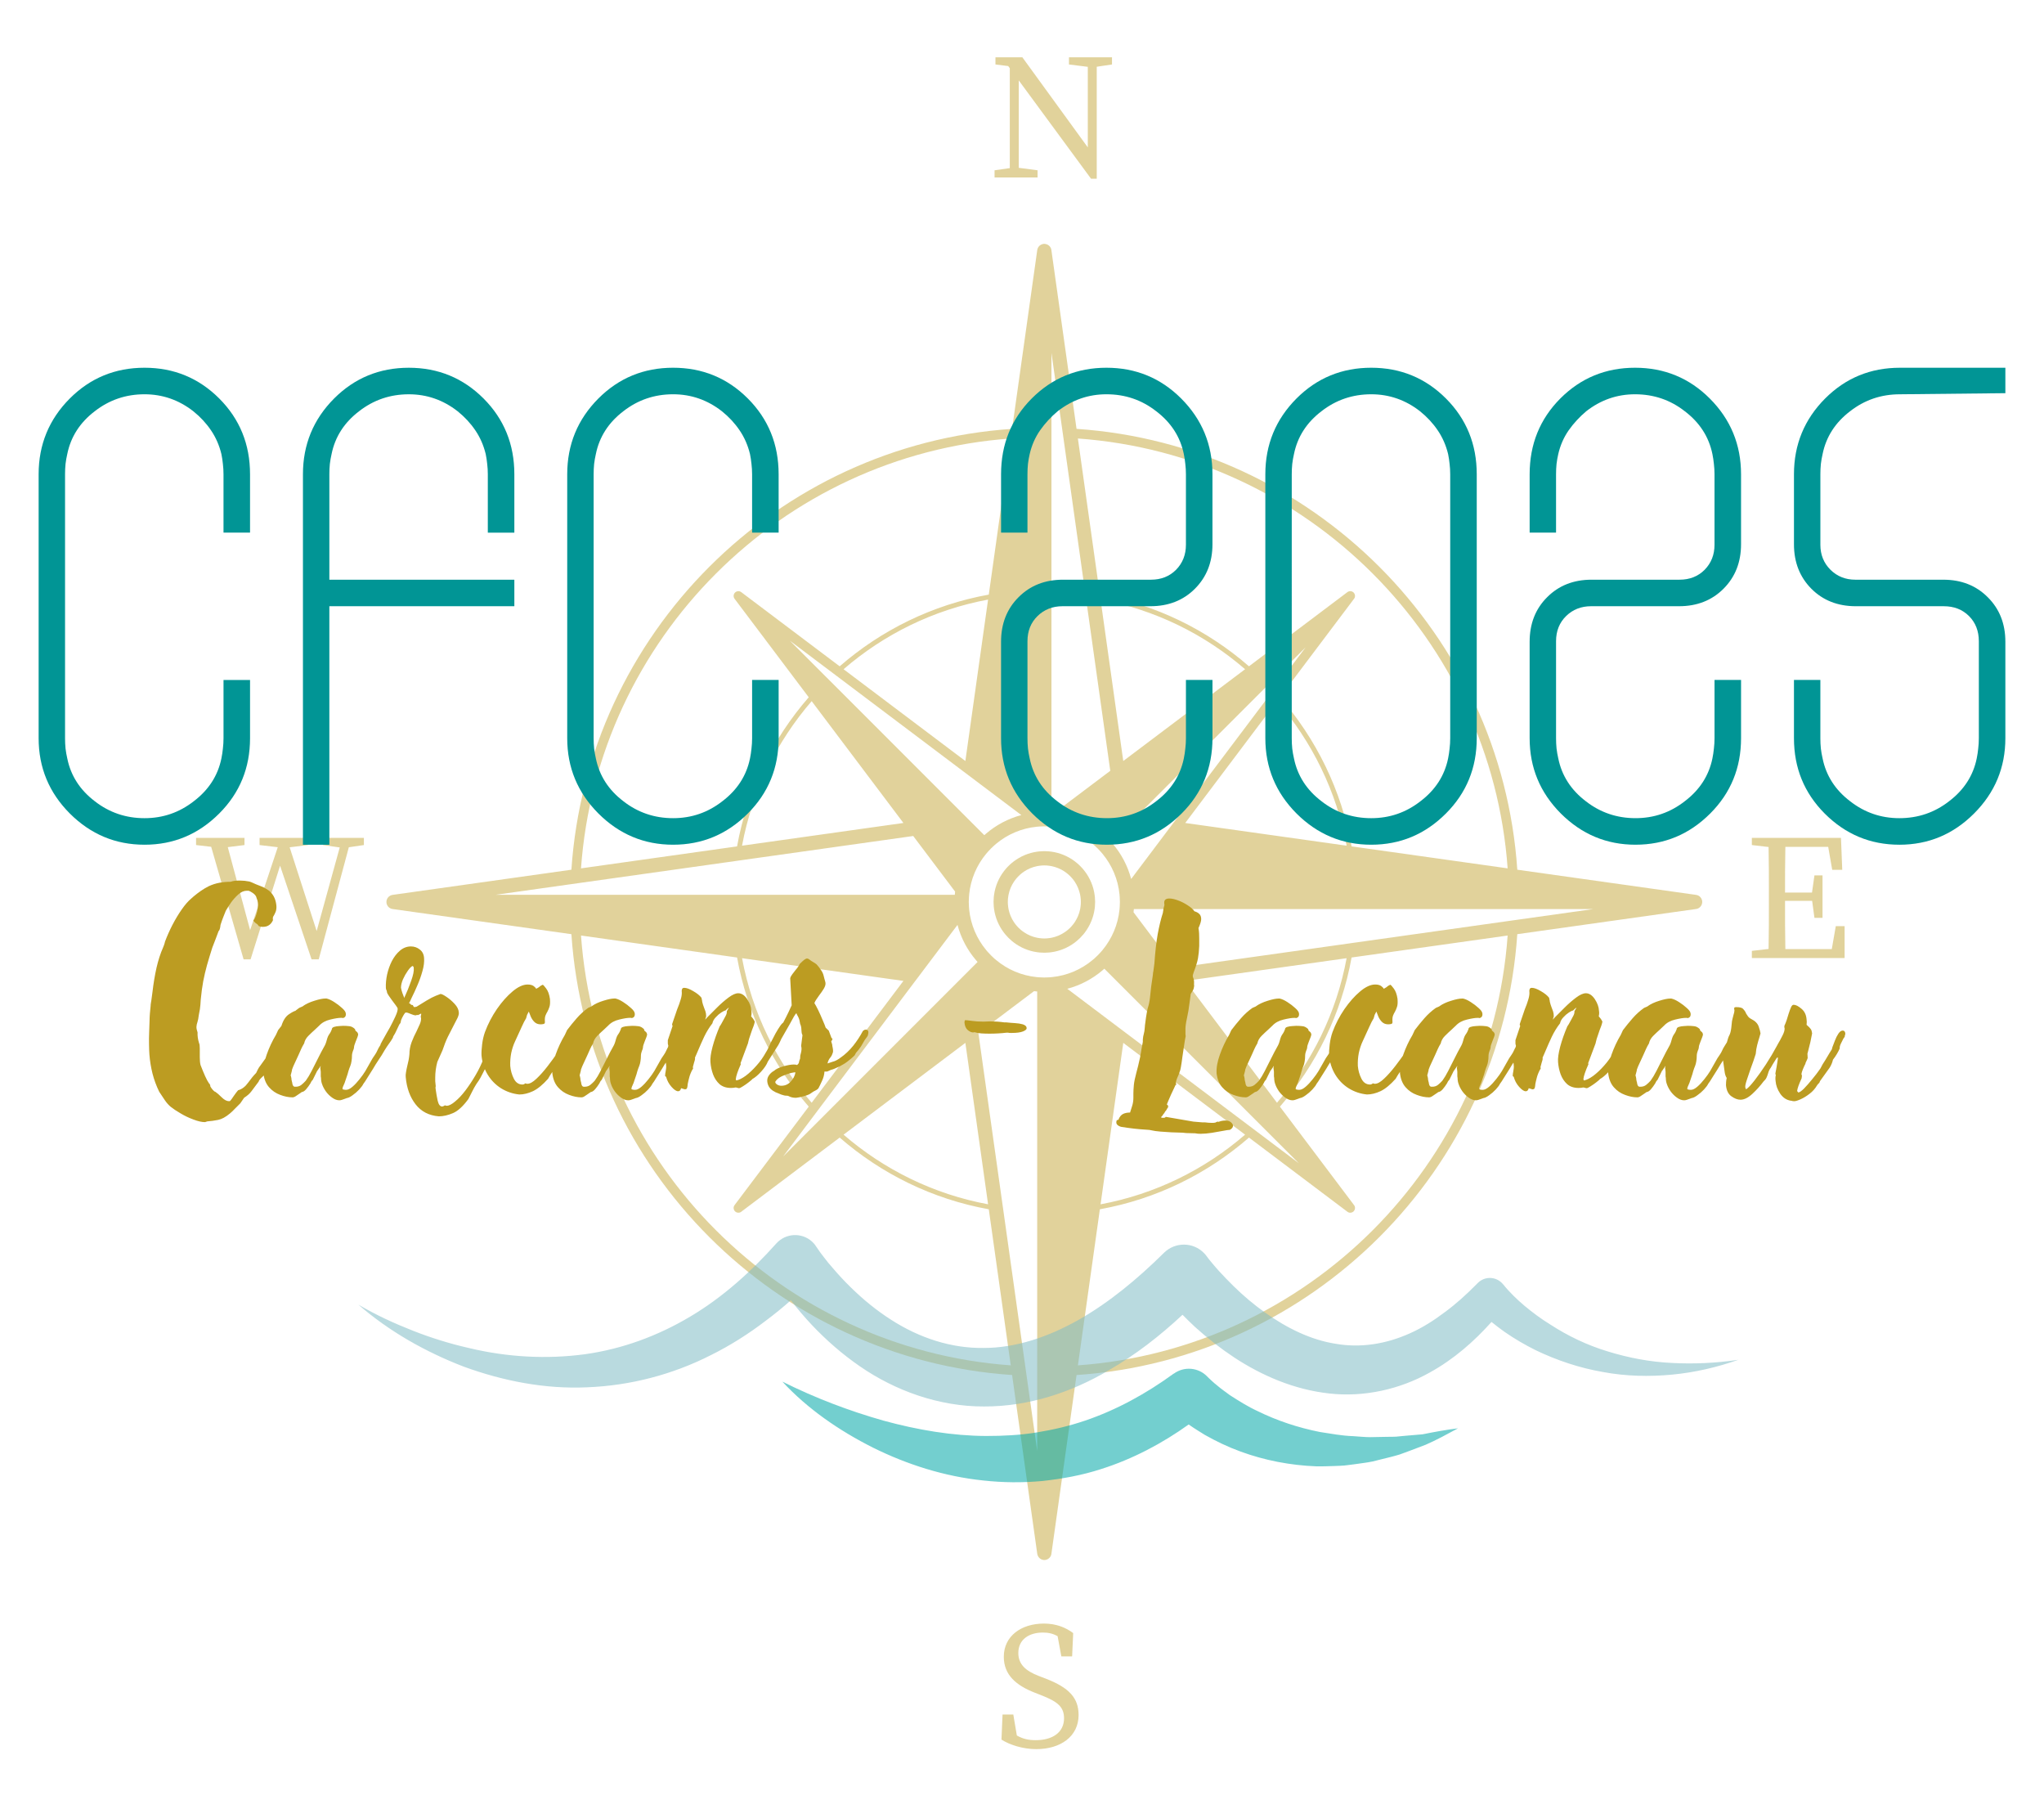 <?xml version="1.0" encoding="UTF-8" standalone="no"?>
<!-- Created with Inkscape (http://www.inkscape.org/) -->

<svg
   version="1.1"
   id="svg1"
   width="260"
   height="230"
   viewBox="120 135 260 230"
   sodipodi:docname="cfc_2025_logo.svg"
   inkscape:version="1.3.2 (9e3d6414e7, 2024-01-14, custom)"
   xmlns:inkscape="http://www.inkscape.org/namespaces/inkscape"
   xmlns:sodipodi="http://sodipodi.sourceforge.net/DTD/sodipodi-0.dtd"
   xmlns="http://www.w3.org/2000/svg"
   xmlns:svg="http://www.w3.org/2000/svg">
  <defs
     id="defs1">
    <clipPath
       clipPathUnits="userSpaceOnUse"
       id="clipPath2">
      <path
         d="M 0,0 H 1562.5 V 1562.5 H 0 Z"
         transform="scale(0.32)"
         clip-rule="evenodd"
         id="path2" />
    </clipPath>
    <clipPath
       clipPathUnits="userSpaceOnUse"
       id="clipPath4">
      <path
         d="M 0,0 H 1562.5 V 1562.5 H 0 Z"
         transform="scale(0.32)"
         clip-rule="evenodd"
         id="path4" />
    </clipPath>
    <clipPath
       clipPathUnits="userSpaceOnUse"
       id="clipPath5">
      <path
         d="M 0.937,0.519 H 657.187 V 675.519 H 0.937 Z"
         transform="matrix(1.229,0,0,1.229,-1.152,-0.791)"
         clip-rule="evenodd"
         id="path5" />
    </clipPath>
    <clipPath
       clipPathUnits="userSpaceOnUse"
       id="clipPath6">
      <path
         d="m 321.464,623.8 h 30.914 v 50.022 h -30.914 z"
         transform="matrix(1.229,0,0,1.229,-1.152,-0.791)"
         clip-rule="evenodd"
         id="path6" />
    </clipPath>
    <clipPath
       clipPathUnits="userSpaceOnUse"
       id="clipPath7">
      <path
         d="M 0.937,0.519 H 657.187 V 675.519 H 0.937 Z"
         transform="matrix(1.229,0,0,1.229,-1.152,-0.791)"
         clip-rule="evenodd"
         id="path7" />
    </clipPath>
    <clipPath
       clipPathUnits="userSpaceOnUse"
       id="clipPath8">
      <path
         d="m 620.026,310.595 h 37.161 v 48.811 h -37.161 z"
         transform="matrix(1.229,0,0,1.229,-1.152,-0.791)"
         clip-rule="evenodd"
         id="path8" />
    </clipPath>
    <clipPath
       clipPathUnits="userSpaceOnUse"
       id="clipPath9">
      <path
         d="M 0.937,0.519 H 657.187 V 675.519 H 0.937 Z"
         transform="matrix(1.229,0,0,1.229,-1.152,-0.791)"
         clip-rule="evenodd"
         id="path9" />
    </clipPath>
    <clipPath
       clipPathUnits="userSpaceOnUse"
       id="clipPath10">
      <path
         d="M 0.937,0.519 H 657.187 V 675.519 H 0.937 Z"
         transform="matrix(1.229,0,0,1.229,-1.152,-0.791)"
         clip-rule="evenodd"
         id="path10" />
    </clipPath>
    <clipPath
       clipPathUnits="userSpaceOnUse"
       id="clipPath17">
      <path
         d="M 0,0 H 1562.5 V 1562.5 H 0 Z"
         transform="scale(0.32)"
         clip-rule="evenodd"
         id="path17" />
    </clipPath>
    <clipPath
       clipPathUnits="userSpaceOnUse"
       id="clipPath21">
      <path
         d="M 0.008,-0.425 H 550.008 V 99.575 H 0.008 Z"
         transform="matrix(1.507,0,0,1.507,-0.68,-1.06)"
         clip-rule="evenodd"
         id="path21" />
    </clipPath>
    <clipPath
       clipPathUnits="userSpaceOnUse"
       id="clipPath22">
      <path
         d="M 0.008,-0.425 H 550.008 V 99.575 H 0.008 Z"
         transform="matrix(1.507,0,0,1.507,-0.68,-1.06)"
         clip-rule="evenodd"
         id="path22" />
    </clipPath>
    <clipPath
       clipPathUnits="userSpaceOnUse"
       id="clipPath25">
      <path
         d="M 0,0 H 1562.5 V 1562.5 H 0 Z"
         transform="scale(0.32)"
         clip-rule="evenodd"
         id="path25" />
    </clipPath>
  </defs>
  <sodipodi:namedview
     id="namedview1"
     pagecolor="#ffffff"
     bordercolor="#666666"
     borderopacity="1.0"
     inkscape:showpageshadow="2"
     inkscape:pageopacity="0.0"
     inkscape:pagecheckerboard="0"
     inkscape:deskcolor="#d1d1d1"
     showgrid="false"
     inkscape:zoom="2.2995113"
     inkscape:cx="132.63688"
     inkscape:cy="162.42582"
     inkscape:window-width="1920"
     inkscape:window-height="995"
     inkscape:window-x="0"
     inkscape:window-y="0"
     inkscape:window-maximized="1"
     inkscape:current-layer="g1">
    <inkscape:page
       x="0"
       y="0"
       inkscape:label="1"
       id="page1"
       width="260"
       height="230"
       margin="0"
       bleed="0" />
  </sodipodi:namedview>
  <g
     id="g1"
     inkscape:groupmode="layer"
     inkscape:label="1"
     style="display:inline">
    <path
       id="path3"
       d="M 0,0 H 500 V 500 H 0 Z"
       style="display:none;fill:#f8f8f8;fill-opacity:1;fill-rule:nonzero;stroke:none"
       clip-path="url(#clipPath4)"
       transform="matrix(0.52,0,0,0.46,120,135)" />
    <g
       opacity="0.45"
       id="g16"
       clip-path="url(#clipPath17)"
       style="display:inline">
      <path
         d="m 402.488,58.77 h 9.211 v -3.5 l -9.211,-1.211 V 11.301 l 35.363,48.09 h 2.797 V 4.621 L 448.109,3.512 V 0 h -21.051 v 3.512 l 9.211,1.148 V 44.059 L 404.25,0 h -13.16 v 3.512 l 6.238,0.777 0.781,1.051 V 54.199 l -7.461,1.07 v 3.5 h 11.84"
         style="fill:#bc9c22;fill-opacity:1;fill-rule:nonzero;stroke:none"
         transform="matrix(0.26,0,0,0.26,144.94,142.286)"
         clip-path="url(#clipPath5)"
         id="path11" />
      <path
         d="m 415.699,793.012 -3.418,-1.312 c -6.402,-2.461 -10,-5.699 -10,-11.23 0,-6.578 5.18,-10 12.02,-10 2.719,0 4.949,0.512 7.199,1.781 l 1.828,9.891 h 5.273 l 0.52,-11.41 c -3.77,-2.809 -8.422,-4.652 -14.301,-4.652 -11.141,0 -19.648,6.141 -19.648,16.23 0,8.953 6.137,14.043 15.09,17.551 l 3.34,1.312 c 7.629,2.988 11.047,5.527 11.047,11.227 0,6.84 -5.527,10.711 -13.859,10.711 -3.828,0 -6.43,-0.719 -9.238,-2.289 l -1.73,-10.262 h -5.262 l -0.527,12.281 c 4.039,2.551 10.438,4.648 17.02,4.648 12.02,0 20.711,-6.309 20.711,-16.668 0,-8.242 -4.48,-13.332 -16.062,-17.809"
         style="fill:#bc9c22;fill-opacity:1;fill-rule:nonzero;stroke:none"
         transform="matrix(0.26,0,0,0.26,144.94,142.286)"
         clip-path="url(#clipPath6)"
         id="path12" />
      <path
         d="m 71.582,381.801 h -9.473 v 3.5 l 8.18,1.168 L 59,427.352 45.789,386.398 l 8.949,-1.098 v -3.5 H 31.059 v 3.5 l 8.91,1.051 -13.52,40.578 -10.93,-40.609 8.172,-1.02 v -3.5 H 0 v 3.5 L 7.398,386.16 23.25,441.191 h 3.418 L 41.102,395.398 56.5,441.191 h 3.512 l 14.727,-54.812 7.371,-1.078 v -3.5 H 71.582"
         style="fill:#bc9c22;fill-opacity:1;fill-rule:nonzero;stroke:none"
         transform="matrix(0.26,0,0,0.26,144.94,142.286)"
         clip-path="url(#clipPath7)"
         id="path13" />
      <path
         d="M 802.211,424.961 800.25,436.191 h -22.711 c -0.16,-7.543 -0.16,-15.242 -0.16,-23.602 h 13.262 l 1.129,8.332 h 3.949 v -20.793 h -3.949 l -1.199,8.422 h -13.191 c 0,-7.551 0,-15.039 0.16,-22.371 H 798.5 l 1.961,11.23 h 4.91 L 804.75,381.801 h -43.602 v 3.5 l 8.18,0.949 c 0.16,7.57 0.16,15.18 0.16,22.738 v 4.391 c 0,7.68 0,15.293 -0.16,22.742 l -8.18,0.938 v 3.512 h 45.363 l 0.609,-15.609 h -4.91"
         style="fill:#bc9c22;fill-opacity:1;fill-rule:nonzero;stroke:none"
         transform="matrix(0.26,0,0,0.26,144.94,142.286)"
         clip-path="url(#clipPath8)"
         id="path14" />
      <path
         d="m 646.762,421.789 -4.703,0.66 -75.617,10.641 -2.391,0.34 -84.922,11.949 -20.48,-27.199 c 0.062,-0.52 0.113,-1.039 0.152,-1.559 h 224.73 z m -215.332,218 10.742,-76.34 c 27.59,-4.969 52.617,-17.379 72.949,-35.07 l 48.07,36.211 c 0.027,0.031 0.059,0.051 0.09,0.07 0.09,0.07 0.18,0.129 0.277,0.18 0.09,0.059 0.191,0.102 0.293,0.141 0.047,0.019 0.109,0.039 0.16,0.051 0.027,0.008 0.047,0.019 0.066,0.019 0.082,0.019 0.152,0.039 0.23,0.051 0.121,0.019 0.25,0.027 0.371,0.027 0.129,0 0.27,-0.008 0.398,-0.039 0.133,-0.019 0.262,-0.051 0.391,-0.102 0,0 0.012,0 0.019,-0.008 0.25,-0.09 0.492,-0.23 0.711,-0.422 0.082,-0.07 0.16,-0.148 0.23,-0.23 0.102,-0.109 0.18,-0.227 0.25,-0.348 0.07,-0.121 0.129,-0.25 0.18,-0.379 0.051,-0.133 0.082,-0.262 0.102,-0.402 0.027,-0.129 0.039,-0.258 0.039,-0.391 v -0.008 c 0,-0.121 -0.012,-0.242 -0.031,-0.359 -0.008,-0.082 -0.027,-0.172 -0.047,-0.25 -0.012,-0.019 -0.012,-0.031 -0.023,-0.051 -0.008,-0.051 -0.027,-0.09 -0.047,-0.141 -0.023,-0.07 -0.051,-0.141 -0.082,-0.199 -0.019,-0.039 -0.039,-0.082 -0.059,-0.121 -0.051,-0.09 -0.102,-0.18 -0.16,-0.258 -0.012,-0.012 -0.019,-0.012 -0.019,-0.023 l -0.051,-0.059 L 530.262,513.25 c 17.68,-20.328 30.09,-45.359 35.059,-72.949 l 76.352,-10.75 c -8.062,112.25 -98,202.18 -210.242,210.238 z m 81.789,-112.84 c -19.77,17.082 -44.008,29.109 -70.707,34.07 l 11.109,-78.961 z M 483.941,451.75 562.891,440.641 c -4.949,26.699 -16.98,50.938 -34.07,70.699 z m -57.711,3.852 c 6.449,-1.703 12.328,-4.84 17.258,-9.051 0.301,-0.25 0.59,-0.512 0.871,-0.77 l 95.141,95.141 -20.852,-15.711 -1.887,-1.422 -62.391,-46.988 -3.191,-2.402 L 448,472 Z m -14.719,226.059 -5.184,-36.781 -0.656,-4.688 -10.641,-75.621 -0.34,-2.398 -11.953,-84.91 27.211,-20.492 c 0.52,0.059 1.039,0.109 1.562,0.152 z m -223.184,-252.109 76.352,10.75 c 4.969,27.578 17.379,52.609 35.059,72.938 l -36.277,48.16 c -0.019,0.031 -0.039,0.051 -0.051,0.082 -0.059,0.078 -0.109,0.168 -0.148,0.25 -0.062,0.098 -0.102,0.211 -0.141,0.309 -0.012,0.031 -0.019,0.07 -0.031,0.102 -0.031,0.098 -0.051,0.188 -0.07,0.281 v 0.027 c -0.019,0.109 -0.031,0.23 -0.031,0.34 v 0.031 c 0,0.129 0.012,0.258 0.043,0.391 0.019,0.129 0.047,0.258 0.098,0.391 0,0.008 0.012,0.008 0.012,0.019 0.09,0.25 0.23,0.488 0.418,0.707 0.07,0.082 0.152,0.16 0.23,0.23 0.109,0.102 0.23,0.18 0.352,0.25 0,0 0,0 0.008,0.012 0.113,0.059 0.23,0.121 0.352,0.16 0.012,0.008 0.019,0.008 0.031,0.008 0.117,0.051 0.25,0.082 0.379,0.102 0.141,0.031 0.281,0.039 0.41,0.039 0.121,0 0.25,-0.008 0.371,-0.027 0.059,-0.012 0.129,-0.023 0.199,-0.043 0.031,-0.008 0.059,-0.008 0.09,-0.027 0.059,-0.012 0.121,-0.031 0.168,-0.051 0.102,-0.039 0.203,-0.09 0.293,-0.141 0.098,-0.051 0.188,-0.109 0.277,-0.18 l 0.09,-0.07 48.07,-36.211 c 20.332,17.691 45.359,30.102 72.949,35.07 l 10.742,76.34 C 286.328,631.73 196.391,541.801 188.328,429.551 Z m -41.859,-19.91 36.781,-5.18 4.68,-0.66 75.629,-10.641 2.402,-0.34 84.898,-11.949 20.492,27.199 c -0.062,0.52 -0.113,1.051 -0.152,1.57 z m 252.102,-223.191 -10.742,76.352 c -27.59,4.969 -52.617,17.379 -72.949,35.07 l -48.07,-36.211 c -0.027,-0.031 -0.059,-0.051 -0.09,-0.07 -0.098,-0.078 -0.207,-0.141 -0.32,-0.199 h -0.008 c -0.102,-0.062 -0.211,-0.109 -0.32,-0.141 -0.031,-0.012 -0.059,-0.019 -0.09,-0.031 -0.102,-0.027 -0.199,-0.047 -0.289,-0.07 -0.121,-0.019 -0.25,-0.027 -0.371,-0.027 -0.129,0 -0.27,0.008 -0.398,0.039 -0.133,0.019 -0.262,0.051 -0.391,0.102 -0.012,0 -0.012,0 -0.019,0.008 -0.25,0.09 -0.492,0.23 -0.711,0.422 -0.27,0.23 -0.473,0.508 -0.602,0.809 -0.039,0.07 -0.07,0.148 -0.09,0.23 -0.008,0.019 -0.019,0.039 -0.019,0.059 -0.031,0.082 -0.051,0.172 -0.059,0.25 -0.031,0.141 -0.043,0.27 -0.043,0.41 0,0.121 0.012,0.242 0.031,0.359 0,0 0,0 0,0.012 0.019,0.09 0.039,0.191 0.07,0.289 0.012,0.031 0.019,0.062 0.031,0.102 0.039,0.098 0.078,0.211 0.141,0.309 0.039,0.09 0.09,0.172 0.148,0.25 0.012,0.031 0.031,0.051 0.051,0.082 l 36.277,48.16 c -17.68,20.316 -30.09,45.359 -35.059,72.938 l -76.352,10.75 c 8.051,-112.25 97.992,-202.188 210.242,-210.25 z m -81.789,112.852 c 19.758,-17.082 44.008,-29.109 70.699,-34.062 l -11.109,78.953 z M 346.059,374.5 267.109,385.609 c 4.961,-26.688 16.98,-50.93 34.062,-70.699 z M 403.75,370.641 c -6.441,1.711 -12.309,4.848 -17.238,9.059 -0.301,0.242 -0.59,0.5 -0.883,0.77 l -9.5,-9.5 v -0.008 l -0.598,-0.59 -2.492,-2.492 -62.688,-62.699 h -0.012 l -1.629,-1.641 h -0.012 l -18.211,-18.211 20.863,15.711 1.887,1.422 62.391,47 3.191,2.398 3.18,2.402 21.75,16.379 z m 14.738,-226.051 5.184,36.781 0.656,4.68 10.641,75.629 0.34,2.398 11.953,84.91 -27.203,20.48 c -0.52,-0.059 -1.039,-0.109 -1.57,-0.148 z m 110.34,170.309 c 17.082,19.773 29.113,44.012 34.07,70.711 L 483.941,374.5 Z m -86.316,-49.668 c 26.699,4.961 50.938,16.988 70.707,34.07 l -59.598,44.891 z m 14.969,136.66 c -1.699,-6.449 -4.84,-12.332 -9.051,-17.262 -0.25,-0.301 -0.508,-0.59 -0.77,-0.867 l 95.168,-95.172 -15.738,20.891 -1.418,1.891 -46.992,62.391 -2.41,3.188 -2.398,3.18 z m -81.109,80.168 11.109,78.953 c -26.691,-4.953 -50.941,-16.98 -70.699,-34.062 z m -75.199,29.281 c -17.07,-19.762 -29.102,-44 -34.051,-70.699 l 78.938,11.109 z m 1.738,5.43 1.418,-1.891 46.992,-62.391 2.41,-3.18 2.398,-3.188 16.391,-21.762 c 1.699,6.449 4.84,12.32 9.051,17.25 0.25,0.301 0.508,0.59 0.77,0.879 l -10.102,10.102 -2.488,2.5 h -0.012 l -62.68,62.68 v 0.012 l -1.637,1.641 h -0.012 l -18.238,18.238 15.738,-20.891 z m 115.578,-66.859 c -0.379,0.039 -0.77,0.07 -1.16,0.09 -0.758,0.051 -1.527,0.078 -2.297,0.078 h -0.062 c -0.77,0 -1.539,-0.027 -2.297,-0.078 -0.391,-0.019 -0.781,-0.051 -1.16,-0.09 -0.062,0 -0.121,0 -0.172,-0.012 -7.512,-0.738 -14.359,-3.727 -19.871,-8.309 -0.297,-0.238 -0.598,-0.488 -0.891,-0.75 h -0.008 c -0.582,-0.52 -1.141,-1.051 -1.691,-1.602 -0.551,-0.547 -1.078,-1.117 -1.59,-1.699 -0.258,-0.289 -0.508,-0.578 -0.758,-0.879 v -0.012 c -4.57,-5.508 -7.562,-12.359 -8.312,-19.859 0,-0.051 -0.008,-0.109 -0.008,-0.168 -0.039,-0.391 -0.07,-0.781 -0.09,-1.172 -0.051,-0.75 -0.082,-1.508 -0.082,-2.277 v -0.082 c 0,-0.77 0.019,-1.531 0.082,-2.289 0.019,-0.391 0.051,-0.781 0.09,-1.16 0,-0.062 0,-0.121 0.008,-0.18 0.742,-7.512 3.742,-14.359 8.301,-19.871 0.25,-0.301 0.5,-0.59 0.77,-0.879 v -0.012 c 0.512,-0.578 1.031,-1.141 1.59,-1.688 0.543,-0.551 1.102,-1.082 1.691,-1.602 0.289,-0.262 0.59,-0.512 0.891,-0.762 5.508,-4.57 12.359,-7.559 19.859,-8.309 0.059,0 0.121,-0.012 0.191,-0.012 0.379,-0.039 0.77,-0.066 1.16,-0.09 0.758,-0.047 1.52,-0.078 2.289,-0.078 h 0.078 c 0.77,0 1.531,0.031 2.281,0.078 0.391,0.023 0.781,0.051 1.168,0.09 0.062,0 0.121,0 0.184,0.012 7.508,0.738 14.359,3.738 19.867,8.309 0.301,0.25 0.602,0.5 0.891,0.75 v 0.012 c 0.59,0.52 1.148,1.051 1.691,1.602 0.559,0.547 1.078,1.109 1.59,1.688 v 0.012 c 0.27,0.289 0.52,0.578 0.758,0.879 4.57,5.512 7.57,12.359 8.312,19.871 0.008,0.059 0.008,0.117 0.008,0.18 0.039,0.379 0.07,0.77 0.09,1.16 0.062,0.758 0.082,1.52 0.082,2.289 v 0.082 c 0,0.77 -0.031,1.527 -0.082,2.277 -0.019,0.391 -0.051,0.781 -0.09,1.172 0,0.059 -0.008,0.117 -0.008,0.168 -0.75,7.512 -3.75,14.359 -8.312,19.871 -0.25,0.301 -0.5,0.59 -0.758,0.879 0,0.012 0,0.012 0,0.012 -0.512,0.578 -1.039,1.141 -1.59,1.688 -0.551,0.551 -1.109,1.082 -1.691,1.602 h -0.008 c -0.293,0.262 -0.594,0.512 -0.891,0.75 -5.512,4.582 -12.359,7.57 -19.871,8.309 -0.051,0.012 -0.109,0.012 -0.172,0.012 z m 223.184,-53.211 -76.352,-10.75 C 560.352,358.359 547.941,333.32 530.262,313 l 36.219,-48.09 c 0.019,-0.019 0.039,-0.051 0.07,-0.082 0.059,-0.078 0.109,-0.168 0.16,-0.258 0.027,-0.039 0.051,-0.082 0.059,-0.121 0.031,-0.059 0.059,-0.129 0.082,-0.199 0.019,-0.051 0.039,-0.09 0.047,-0.141 0.012,-0.008 0.012,-0.031 0.023,-0.051 0.019,-0.078 0.039,-0.168 0.047,-0.25 0.019,-0.117 0.031,-0.238 0.031,-0.359 v -0.008 c 0,-0.133 -0.012,-0.262 -0.039,-0.402 -0.019,-0.129 -0.051,-0.258 -0.102,-0.391 -0.051,-0.129 -0.109,-0.258 -0.18,-0.379 -0.07,-0.121 -0.148,-0.238 -0.25,-0.348 -0.07,-0.082 -0.148,-0.16 -0.23,-0.23 -0.211,-0.191 -0.461,-0.332 -0.711,-0.422 -0.008,-0.008 -0.019,-0.008 -0.019,-0.008 -0.129,-0.051 -0.258,-0.082 -0.391,-0.102 -0.137,-0.031 -0.27,-0.039 -0.406,-0.039 -0.121,0 -0.242,0.008 -0.363,0.027 -0.098,0.012 -0.199,0.043 -0.297,0.07 -0.023,0 -0.043,0.012 -0.062,0.019 -0.109,0.031 -0.219,0.082 -0.328,0.141 -0.019,0 -0.031,0.012 -0.031,0.012 -0.109,0.059 -0.211,0.121 -0.309,0.199 l -0.09,0.07 -48.07,36.211 c -20.332,-17.691 -45.359,-30.102 -72.949,-35.07 l -10.75,-76.352 c 112.25,8.051 202.199,98 210.25,210.25 z m 95.156,15.941 c 0,-0.051 -0.008,-0.09 -0.019,-0.141 -0.019,-0.102 -0.039,-0.199 -0.07,-0.301 -0.066,-0.25 -0.16,-0.48 -0.277,-0.699 -0.031,-0.059 -0.062,-0.121 -0.102,-0.18 -0.211,-0.34 -0.469,-0.648 -0.781,-0.898 -0.078,-0.07 -0.168,-0.133 -0.25,-0.184 -0.078,-0.059 -0.156,-0.109 -0.25,-0.148 -0.059,-0.039 -0.117,-0.07 -0.18,-0.102 -0.07,-0.039 -0.148,-0.066 -0.227,-0.098 -0.223,-0.09 -0.453,-0.16 -0.691,-0.199 -0.039,-0.012 -0.082,-0.012 -0.121,-0.019 l -0.18,-0.023 -87.289,-12.289 C 638.609,282.012 546.109,189.52 430.762,181.738 L 418.469,94.41 c -0.008,-0.16 -0.039,-0.32 -0.078,-0.48 -0.031,-0.102 -0.051,-0.199 -0.09,-0.301 -0.23,-0.68 -0.66,-1.27 -1.23,-1.68 -0.172,-0.129 -0.359,-0.238 -0.551,-0.34 -0.098,-0.039 -0.199,-0.09 -0.301,-0.121 -0.207,-0.09 -0.43,-0.137 -0.648,-0.18 -0.109,-0.02 -0.219,-0.027 -0.332,-0.039 -0.16,-0.008 -0.316,-0.008 -0.477,0 -0.113,0.012 -0.223,0.02 -0.332,0.039 -0.109,0.02 -0.219,0.043 -0.328,0.07 -0.223,0.062 -0.422,0.141 -0.621,0.23 -0.191,0.09 -0.379,0.211 -0.551,0.332 -0.09,0.07 -0.168,0.137 -0.25,0.207 -0.078,0.062 -0.16,0.141 -0.23,0.223 -0.078,0.078 -0.148,0.16 -0.211,0.25 -0.199,0.25 -0.359,0.539 -0.477,0.84 -0.031,0.09 -0.07,0.18 -0.102,0.27 -0.012,0.02 -0.012,0.039 -0.019,0.059 -0.039,0.152 -0.082,0.312 -0.102,0.473 l -12.309,87.477 c -115.352,7.781 -207.832,100.273 -215.609,215.621 l -87.301,12.289 c -0.102,0.012 -0.191,0.031 -0.289,0.043 -0.25,0.039 -0.48,0.109 -0.699,0.199 -0.082,0.031 -0.152,0.059 -0.223,0.098 -0.52,0.242 -0.961,0.613 -1.289,1.062 -0.07,0.09 -0.129,0.18 -0.18,0.27 -0.039,0.059 -0.07,0.121 -0.102,0.18 -0.18,0.328 -0.309,0.691 -0.371,1.078 -0.008,0.102 -0.02,0.203 -0.027,0.301 -0.012,0.172 -0.012,0.332 0,0.492 0.008,0.109 0.02,0.207 0.039,0.32 0.02,0.129 0.039,0.25 0.082,0.379 0.059,0.199 0.137,0.398 0.219,0.578 0.102,0.191 0.211,0.383 0.34,0.551 0.059,0.09 0.129,0.172 0.199,0.25 0.07,0.082 0.141,0.16 0.219,0.23 0.293,0.27 0.633,0.492 1,0.648 0.094,0.043 0.18,0.07 0.273,0.102 0.098,0.039 0.199,0.07 0.309,0.09 0.098,0.031 0.211,0.051 0.32,0.059 l 0.141,0.023 87.34,12.289 c 7.777,115.34 100.27,207.84 215.609,215.621 l 12.309,87.477 c 0.019,0.16 0.062,0.32 0.102,0.473 0.16,0.539 0.438,1.02 0.809,1.418 0.289,0.32 0.641,0.57 1.031,0.762 0.301,0.141 0.621,0.25 0.961,0.301 0.109,0.019 0.207,0.027 0.32,0.039 0.078,0.008 0.16,0.008 0.238,0.008 0.078,0 0.16,0 0.238,-0.008 0.113,-0.012 0.211,-0.019 0.32,-0.039 0.34,-0.051 0.66,-0.152 0.961,-0.301 0.191,-0.102 0.379,-0.211 0.551,-0.34 0.488,-0.359 0.891,-0.852 1.129,-1.422 0.039,-0.09 0.07,-0.168 0.102,-0.258 0.039,-0.102 0.059,-0.199 0.09,-0.301 0.019,-0.109 0.039,-0.219 0.059,-0.332 l 0.019,-0.148 12.293,-87.328 C 546.109,636.73 638.609,544.238 646.391,428.891 l 87.32,-12.289 c 0.16,-0.012 0.32,-0.043 0.48,-0.082 0.098,-0.031 0.199,-0.051 0.297,-0.09 0.09,-0.031 0.184,-0.059 0.273,-0.102 0.566,-0.238 1.059,-0.637 1.418,-1.129 0.07,-0.078 0.129,-0.168 0.18,-0.27 0.039,-0.059 0.07,-0.121 0.102,-0.18 0.188,-0.352 0.32,-0.73 0.367,-1.141 0.023,-0.078 0.023,-0.16 0.031,-0.238 0.012,-0.172 0.012,-0.332 0,-0.492 -0.008,-0.078 -0.008,-0.16 -0.031,-0.238"
         style="fill:#bc9c22;fill-opacity:1;fill-rule:nonzero;stroke:none"
         transform="matrix(0.26,0,0,0.26,144.94,142.286)"
         clip-path="url(#clipPath9)"
         id="path15" />
      <path
         d="m 432.871,413.129 c 0,0.793 -0.051,1.562 -0.16,2.32 -0.039,0.402 -0.109,0.789 -0.18,1.172 -0.473,2.34 -1.402,4.52 -2.672,6.43 h -0.008 c -0.223,0.328 -0.453,0.641 -0.68,0.949 H 429.16 c -0.469,0.621 -0.98,1.199 -1.531,1.75 -0.551,0.551 -1.141,1.07 -1.758,1.531 v 0.008 c -0.312,0.242 -0.633,0.473 -0.961,0.68 -1.91,1.293 -4.082,2.211 -6.422,2.68 -0.379,0.07 -0.77,0.141 -1.16,0.18 -0.758,0.113 -1.539,0.16 -2.328,0.16 -0.789,0 -1.57,-0.047 -2.328,-0.16 -0.391,-0.039 -0.781,-0.109 -1.16,-0.18 -2.34,-0.469 -4.512,-1.387 -6.422,-2.68 -0.328,-0.207 -0.648,-0.438 -0.961,-0.688 -0.617,-0.473 -1.199,-0.98 -1.75,-1.531 -0.551,-0.551 -1.07,-1.141 -1.539,-1.762 -0.238,-0.309 -0.469,-0.617 -0.691,-0.949 -1.277,-1.91 -2.199,-4.078 -2.668,-6.418 -0.07,-0.383 -0.141,-0.77 -0.18,-1.172 -0.109,-0.758 -0.16,-1.527 -0.16,-2.32 v -0.008 c 0,-0.793 0.051,-1.562 0.16,-2.32 0.039,-0.391 0.098,-0.781 0.18,-1.16 0.461,-2.34 1.391,-4.52 2.66,-6.43 h 0.008 c 0.223,-0.32 0.441,-0.641 0.691,-0.949 0.469,-0.621 0.98,-1.203 1.539,-1.75 0.543,-0.551 1.121,-1.07 1.742,-1.551 0,0 0,0 0.008,0 0.312,-0.242 0.621,-0.473 0.949,-0.691 1.91,-1.281 4.094,-2.199 6.434,-2.668 0.379,-0.07 0.77,-0.141 1.16,-0.18 0.758,-0.113 1.539,-0.16 2.328,-0.16 0.789,0 1.57,0.047 2.328,0.16 0.391,0.039 0.781,0.109 1.16,0.18 2.34,0.469 4.523,1.387 6.434,2.668 0.328,0.219 0.637,0.449 0.949,0.691 h 0.008 c 0.621,0.48 1.199,0.988 1.75,1.539 0.551,0.551 1.062,1.129 1.543,1.738 v 0.012 c 0.238,0.309 0.469,0.629 0.688,0.949 1.281,1.922 2.199,4.102 2.672,6.441 0.078,0.379 0.141,0.77 0.18,1.16 0.109,0.758 0.16,1.527 0.16,2.32 v 0.008 z m 6.867,2.32 c 0.07,-0.77 0.113,-1.539 0.113,-2.32 v -0.008 c 0,-0.781 -0.043,-1.551 -0.113,-2.32 -0.027,-0.391 -0.078,-0.781 -0.137,-1.16 -0.59,-4.25 -2.273,-8.16 -4.742,-11.441 -0.238,-0.309 -0.48,-0.609 -0.73,-0.91 0,-0.008 0,-0.008 0,-0.008 -0.5,-0.602 -1.02,-1.172 -1.57,-1.711 C 432.02,395.02 431.449,394.5 430.84,394 h -0.012 c -0.297,-0.262 -0.598,-0.5 -0.906,-0.73 -3.281,-2.469 -7.184,-4.148 -11.434,-4.738 -0.387,-0.062 -0.777,-0.109 -1.168,-0.141 -0.77,-0.07 -1.539,-0.109 -2.32,-0.109 -0.781,0 -1.559,0.039 -2.328,0.109 -0.391,0.031 -0.781,0.078 -1.16,0.141 -4.25,0.59 -8.152,2.27 -11.434,4.738 -0.309,0.23 -0.617,0.48 -0.918,0.73 -0.602,0.5 -1.18,1.02 -1.719,1.57 -0.562,0.551 -1.082,1.121 -1.57,1.719 -0.25,0.301 -0.492,0.609 -0.73,0.922 -2.461,3.277 -4.141,7.18 -4.73,11.43 -0.059,0.379 -0.109,0.77 -0.141,1.16 -0.07,0.77 -0.109,1.539 -0.109,2.32 v 0.008 c 0,0.781 0.039,1.551 0.109,2.32 0.039,0.391 0.082,0.781 0.141,1.172 0.602,4.238 2.27,8.141 4.738,11.418 0.23,0.312 0.473,0.609 0.73,0.91 0.492,0.602 1.012,1.18 1.562,1.73 0.547,0.551 1.117,1.07 1.719,1.57 0.301,0.25 0.609,0.488 0.918,0.73 3.281,2.469 7.184,4.148 11.434,4.738 0.379,0.062 0.77,0.109 1.16,0.141 0.77,0.07 1.547,0.109 2.328,0.109 0.781,0 1.559,-0.039 2.328,-0.109 0.391,-0.031 0.781,-0.078 1.16,-0.141 4.25,-0.59 8.152,-2.27 11.434,-4.738 0.309,-0.242 0.609,-0.48 0.906,-0.73 0.012,0 0.012,0 0.012,0 0.602,-0.5 1.172,-1.02 1.719,-1.57 0.551,-0.551 1.07,-1.121 1.562,-1.719 h 0.008 c 0.242,-0.301 0.48,-0.602 0.723,-0.91 0,-0.012 0,-0.012 0,-0.012 2.469,-3.277 4.148,-7.18 4.75,-11.418 0.059,-0.391 0.098,-0.781 0.137,-1.172"
         style="fill:#bc9c22;fill-opacity:1;fill-rule:nonzero;stroke:none"
         transform="matrix(0.26,0,0,0.26,144.94,142.286)"
         clip-path="url(#clipPath10)"
         id="path16" />
    </g>
    <g
       id="g17"
       style="display:inline">
      <g
         id="g18" />
      <path
         id="path18"
         d="m 16.844,0.002 c -3.68,0 -6.844,-1.32 -9.5,-3.969 C 4.695,-6.623 3.375,-9.814 3.375,-13.545 v -33.563 c 0,-3.77 1.32,-6.984 3.969,-9.641 2.602,-2.602 5.77,-3.906 9.5,-3.906 3.727,0 6.895,1.305 9.5,3.906 2.613,2.617 3.922,5.828 3.922,9.641 v 7.422 h -3.375 v -7.422 c 0,-0.445 -0.027,-0.883 -0.078,-1.313 -0.043,-0.426 -0.105,-0.844 -0.188,-1.25 -0.273,-1.125 -0.715,-2.133 -1.328,-3.031 -0.605,-0.895 -1.355,-1.703 -2.25,-2.422 -1.844,-1.438 -3.914,-2.156 -6.203,-2.156 -2.375,0 -4.484,0.719 -6.328,2.156 -1.887,1.438 -3.055,3.258 -3.5,5.453 -0.094,0.406 -0.168,0.824 -0.219,1.25 -0.043,0.43 -0.062,0.867 -0.062,1.313 v 33.563 c 0,0.449 0.02,0.887 0.062,1.312 0.051,0.43 0.125,0.844 0.219,1.25 0.445,2.199 1.613,4.016 3.5,5.453 1.844,1.438 3.953,2.156 6.328,2.156 2.344,0 4.43,-0.719 6.266,-2.156 1.895,-1.438 3.066,-3.254 3.516,-5.453 0.082,-0.406 0.145,-0.82 0.188,-1.25 0.051,-0.426 0.078,-0.863 0.078,-1.312 v -7.406 h 3.375 v 7.406 c 0,3.773 -1.309,6.965 -3.922,9.578 -2.648,2.648 -5.812,3.969 -9.5,3.969 z M 36.996,-47.107 c 0,-3.77 1.32,-6.984 3.969,-9.641 2.602,-2.602 5.77,-3.906 9.5,-3.906 3.727,0 6.895,1.305 9.5,3.906 2.613,2.617 3.922,5.828 3.922,9.641 v 7.422 h -3.375 v -7.422 c 0,-0.445 -0.027,-0.883 -0.078,-1.313 -0.043,-0.426 -0.105,-0.844 -0.188,-1.25 -0.273,-1.125 -0.715,-2.133 -1.328,-3.031 -0.605,-0.895 -1.355,-1.703 -2.25,-2.422 -1.844,-1.438 -3.914,-2.156 -6.203,-2.156 -2.375,0 -4.484,0.719 -6.328,2.156 -1.887,1.438 -3.055,3.258 -3.5,5.453 -0.094,0.406 -0.168,0.824 -0.219,1.25 -0.043,0.43 -0.062,0.867 -0.062,1.313 v 13.406 h 23.531 v 3.375 H 40.355 V 0.002 H 36.996 Z M 84.082,0.002 c -3.68,0 -6.844,-1.32 -9.5,-3.969 -2.648,-2.656 -3.969,-5.848 -3.969,-9.578 v -33.563 c 0,-3.77 1.32,-6.984 3.969,-9.641 2.602,-2.602 5.77,-3.906 9.5,-3.906 3.727,0 6.895,1.305 9.5,3.906 2.613,2.617 3.922,5.828 3.922,9.641 v 7.422 h -3.375 v -7.422 c 0,-0.445 -0.027,-0.883 -0.078,-1.313 -0.043,-0.426 -0.105,-0.844 -0.188,-1.25 -0.273,-1.125 -0.715,-2.133 -1.328,-3.031 -0.605,-0.895 -1.355,-1.703 -2.25,-2.422 -1.844,-1.438 -3.914,-2.156 -6.203,-2.156 -2.375,0 -4.484,0.719 -6.328,2.156 -1.887,1.438 -3.055,3.258 -3.5,5.453 -0.094,0.406 -0.168,0.824 -0.219,1.25 -0.043,0.43 -0.062,0.867 -0.062,1.313 v 33.563 c 0,0.449 0.02,0.887 0.062,1.312 0.051,0.43 0.125,0.844 0.219,1.25 0.445,2.199 1.613,4.016 3.5,5.453 1.844,1.438 3.953,2.156 6.328,2.156 2.344,0 4.43,-0.719 6.266,-2.156 1.895,-1.438 3.066,-3.254 3.516,-5.453 0.082,-0.406 0.145,-0.82 0.188,-1.25 0.051,-0.426 0.078,-0.863 0.078,-1.312 v -7.406 h 3.375 v 7.406 c 0,3.773 -1.309,6.965 -3.922,9.578 -2.648,2.648 -5.813,3.969 -9.5,3.969 z m 55.184,0 c -3.68,0 -6.844,-1.32 -9.5,-3.969 -2.648,-2.656 -3.969,-5.848 -3.969,-9.578 v -12.266 c 0,-2.289 0.738,-4.176 2.219,-5.656 1.477,-1.488 3.363,-2.234 5.656,-2.234 h 11.188 c 1.301,0 2.367,-0.422 3.203,-1.266 0.832,-0.852 1.25,-1.91 1.25,-3.172 v -8.969 c 0,-0.445 -0.027,-0.883 -0.078,-1.313 -0.043,-0.426 -0.105,-0.844 -0.188,-1.25 -0.449,-2.195 -1.621,-4.016 -3.516,-5.453 -1.836,-1.438 -3.945,-2.156 -6.328,-2.156 -2.293,0 -4.359,0.719 -6.203,2.156 -0.855,0.719 -1.602,1.527 -2.234,2.422 -0.625,0.898 -1.07,1.906 -1.328,3.031 -0.094,0.406 -0.168,0.824 -0.219,1.25 -0.043,0.43 -0.062,0.867 -0.062,1.313 v 7.422 h -3.359 v -7.422 c 0,-3.813 1.301,-7.023 3.906,-9.641 2.602,-2.602 5.77,-3.906 9.5,-3.906 3.727,0 6.895,1.305 9.5,3.906 2.656,2.656 3.984,5.871 3.984,9.641 v 8.906 c 0,2.281 -0.746,4.168 -2.234,5.656 -1.48,1.48 -3.367,2.219 -5.656,2.219 h -11.188 c -1.262,0 -2.32,0.418 -3.172,1.25 -0.855,0.836 -1.281,1.902 -1.281,3.203 v 12.328 c 0,0.449 0.019,0.887 0.062,1.312 0.051,0.43 0.125,0.844 0.219,1.25 0.445,2.199 1.613,4.016 3.5,5.453 1.844,1.438 3.953,2.156 6.328,2.156 2.344,0 4.43,-0.719 6.266,-2.156 1.895,-1.438 3.066,-3.254 3.516,-5.453 0.082,-0.406 0.145,-0.82 0.188,-1.25 0.051,-0.426 0.078,-0.863 0.078,-1.312 v -7.406 h 3.375 v 7.406 c 0,3.773 -1.309,6.965 -3.922,9.578 -2.648,2.648 -5.812,3.969 -9.5,3.969 z m 33.617,0 c -3.68,0 -6.844,-1.32 -9.5,-3.969 -2.648,-2.656 -3.969,-5.848 -3.969,-9.578 v -33.563 c 0,-3.77 1.32,-6.984 3.969,-9.641 2.602,-2.602 5.77,-3.906 9.5,-3.906 3.727,0 6.895,1.305 9.5,3.906 2.613,2.617 3.922,5.828 3.922,9.641 v 33.563 c 0,3.773 -1.309,6.965 -3.922,9.578 -2.648,2.648 -5.812,3.969 -9.5,3.969 z M 162.773,-13.545 c 0,0.449 0.019,0.887 0.062,1.312 0.051,0.43 0.125,0.844 0.219,1.25 0.445,2.199 1.613,4.016 3.5,5.453 1.844,1.438 3.953,2.156 6.328,2.156 2.344,0 4.43,-0.719 6.266,-2.156 1.895,-1.438 3.066,-3.254 3.516,-5.453 0.082,-0.406 0.145,-0.82 0.188,-1.25 0.051,-0.426 0.078,-0.863 0.078,-1.312 v -33.563 c 0,-0.445 -0.027,-0.883 -0.078,-1.313 -0.043,-0.426 -0.105,-0.844 -0.188,-1.25 -0.273,-1.125 -0.715,-2.133 -1.328,-3.031 -0.605,-0.895 -1.355,-1.703 -2.25,-2.422 -1.844,-1.438 -3.914,-2.156 -6.203,-2.156 -2.375,0 -4.484,0.719 -6.328,2.156 -1.887,1.438 -3.055,3.258 -3.5,5.453 -0.094,0.406 -0.168,0.824 -0.219,1.25 -0.043,0.43 -0.062,0.867 -0.062,1.313 z m 43.73,13.547 c -3.68,0 -6.844,-1.32 -9.5,-3.969 -2.648,-2.656 -3.969,-5.848 -3.969,-9.578 v -12.266 c 0,-2.289 0.738,-4.176 2.219,-5.656 1.477,-1.488 3.363,-2.234 5.656,-2.234 h 11.188 c 1.301,0 2.367,-0.422 3.203,-1.266 0.832,-0.852 1.25,-1.91 1.25,-3.172 v -8.969 c 0,-0.445 -0.027,-0.883 -0.078,-1.313 -0.043,-0.426 -0.105,-0.844 -0.188,-1.25 -0.449,-2.195 -1.621,-4.016 -3.516,-5.453 -1.836,-1.438 -3.945,-2.156 -6.328,-2.156 -2.293,0 -4.359,0.719 -6.203,2.156 -0.855,0.719 -1.602,1.527 -2.234,2.422 -0.625,0.898 -1.07,1.906 -1.328,3.031 -0.094,0.406 -0.168,0.824 -0.219,1.25 -0.043,0.43 -0.062,0.867 -0.062,1.313 v 7.422 h -3.359 v -7.422 c 0,-3.813 1.301,-7.023 3.906,-9.641 2.602,-2.602 5.77,-3.906 9.5,-3.906 3.727,0 6.895,1.305 9.5,3.906 2.656,2.656 3.984,5.871 3.984,9.641 v 8.906 c 0,2.281 -0.746,4.168 -2.234,5.656 -1.48,1.48 -3.367,2.219 -5.656,2.219 h -11.188 c -1.262,0 -2.32,0.418 -3.172,1.25 -0.855,0.836 -1.281,1.902 -1.281,3.203 v 12.328 c 0,0.449 0.019,0.887 0.062,1.312 0.051,0.43 0.125,0.844 0.219,1.25 0.445,2.199 1.613,4.016 3.5,5.453 1.844,1.438 3.953,2.156 6.328,2.156 2.344,0 4.43,-0.719 6.266,-2.156 1.895,-1.438 3.066,-3.254 3.516,-5.453 0.082,-0.406 0.145,-0.82 0.188,-1.25 0.051,-0.426 0.078,-0.863 0.078,-1.312 v -7.406 h 3.375 v 7.406 c 0,3.773 -1.309,6.965 -3.922,9.578 -2.648,2.648 -5.812,3.969 -9.5,3.969 z m 33.559,0 c -3.688,0 -6.855,-1.32 -9.5,-3.969 -2.605,-2.613 -3.906,-5.805 -3.906,-9.578 v -7.406 h 3.359 v 7.406 c 0,0.449 0.019,0.887 0.062,1.312 0.051,0.43 0.125,0.844 0.219,1.25 0.445,2.199 1.613,4.016 3.5,5.453 1.844,1.438 3.93,2.156 6.266,2.156 2.383,0 4.492,-0.719 6.328,-2.156 1.895,-1.438 3.066,-3.254 3.516,-5.453 0.082,-0.406 0.145,-0.82 0.188,-1.25 0.051,-0.426 0.078,-0.863 0.078,-1.312 v -12.328 c 0,-1.301 -0.418,-2.367 -1.25,-3.203 -0.836,-0.832 -1.902,-1.25 -3.203,-1.25 h -11.188 c -2.293,0 -4.18,-0.738 -5.656,-2.219 -1.48,-1.488 -2.219,-3.375 -2.219,-5.656 v -8.906 c 0,-3.77 1.32,-6.984 3.969,-9.641 2.602,-2.602 5.77,-3.906 9.5,-3.906 h 13.422 v 3.234 l -13.422,0.141 c -2.375,0 -4.484,0.719 -6.328,2.156 -1.887,1.438 -3.055,3.258 -3.5,5.453 -0.094,0.406 -0.168,0.824 -0.219,1.25 -0.043,0.43 -0.062,0.867 -0.062,1.313 v 8.969 c 0,1.262 0.426,2.32 1.281,3.172 0.852,0.844 1.91,1.266 3.172,1.266 h 11.188 c 2.289,0 4.176,0.746 5.656,2.234 1.488,1.48 2.234,3.367 2.234,5.656 v 12.266 c 0,3.73 -1.328,6.922 -3.984,9.578 -2.648,2.648 -5.812,3.969 -9.5,3.969 z m 0,0"
         style="fill:#019595;fill-opacity:1;fill-rule:nonzero;stroke:none"
         aria-label="CFC 2025"
         transform="translate(121.539,242.42)" />
    </g>
    <g
       id="g19"
       style="display:inline">
      <g
         id="g20" />
      <path
         id="path20"
         d="m 7.969,3.766 c -0.406,0 -0.898,-0.109 -1.469,-0.328 C 5.926,3.227 5.38,2.969 4.86,2.657 4.337,2.352 3.915,2.071 3.594,1.813 3.344,1.602 3.11,1.344 2.891,1.032 2.68,0.727 2.43,0.352 2.141,-0.093 1.774,-0.843 1.489,-1.617 1.282,-2.422 1.083,-3.222 0.954,-4.031 0.891,-4.843 c -0.023,-0.32 -0.039,-0.738 -0.047,-1.25 -0.012,-0.508 -0.008,-1.023 0.016,-1.547 0.02,-0.488 0.035,-0.945 0.047,-1.375 0.008,-0.426 0.023,-0.773 0.047,-1.047 l 0.094,-0.969 c 0,-0.102 0.008,-0.211 0.031,-0.328 0.02,-0.113 0.039,-0.238 0.062,-0.375 l 0.141,-1.047 c 0.125,-1.082 0.297,-2.113 0.516,-3.094 0.227,-0.977 0.5,-1.816 0.812,-2.516 0.039,-0.102 0.086,-0.223 0.141,-0.359 0.051,-0.145 0.094,-0.289 0.125,-0.438 0.27,-0.719 0.586,-1.43 0.953,-2.141 0.375,-0.719 0.77,-1.375 1.188,-1.969 0.414,-0.594 0.816,-1.051 1.203,-1.375 l 0.281,-0.25 c 0.32,-0.27 0.633,-0.508 0.938,-0.719 0.312,-0.219 0.645,-0.414 1,-0.594 0.445,-0.207 0.898,-0.352 1.359,-0.438 0.457,-0.082 0.93,-0.125 1.422,-0.125 0.164,-0.062 0.348,-0.102 0.547,-0.125 0.207,-0.02 0.414,-0.031 0.625,-0.031 0.195,0 0.398,0.012 0.609,0.031 0.207,0.023 0.41,0.055 0.609,0.094 0.145,0.043 0.281,0.094 0.406,0.156 0.133,0.062 0.273,0.125 0.422,0.188 0.227,0.086 0.453,0.172 0.672,0.266 0.227,0.086 0.438,0.188 0.625,0.312 0.094,0.062 0.191,0.125 0.297,0.188 0.102,0.062 0.195,0.148 0.281,0.25 0.426,0.43 0.672,1.008 0.734,1.734 0.02,0.273 -0.012,0.523 -0.094,0.75 -0.086,0.219 -0.199,0.445 -0.344,0.672 -0.043,0.281 -0.031,0.391 0.031,0.328 -0.18,0.449 -0.465,0.734 -0.859,0.859 -0.074,0.023 -0.152,0.039 -0.234,0.047 -0.086,0.012 -0.168,0.016 -0.25,0.016 -0.168,0 -0.328,-0.031 -0.484,-0.094 -0.043,-0.039 -0.074,-0.082 -0.094,-0.125 -0.023,-0.039 -0.055,-0.078 -0.094,-0.109 -0.062,-0.039 -0.133,-0.086 -0.203,-0.141 -0.074,-0.051 -0.141,-0.117 -0.203,-0.203 -0.043,-0.02 -0.078,-0.062 -0.109,-0.125 0.176,-0.188 0.336,-0.57 0.484,-1.156 0.164,-0.676 0.145,-1.238 -0.062,-1.688 -0.023,-0.102 -0.055,-0.191 -0.094,-0.266 -0.043,-0.07 -0.105,-0.148 -0.188,-0.234 -0.086,-0.082 -0.188,-0.16 -0.312,-0.234 -0.117,-0.082 -0.258,-0.156 -0.422,-0.219 -0.043,0 -0.086,0 -0.125,0 -0.043,0 -0.078,0 -0.109,0 -0.375,0 -0.734,0.156 -1.078,0.469 -0.344,0.305 -0.656,0.652 -0.938,1.047 -0.273,0.398 -0.492,0.742 -0.656,1.031 -0.086,0.199 -0.188,0.461 -0.312,0.781 -0.125,0.312 -0.246,0.652 -0.359,1.016 -0.043,0.438 -0.125,0.703 -0.25,0.797 -0.125,0.355 -0.258,0.703 -0.391,1.047 -0.125,0.344 -0.262,0.695 -0.406,1.047 -0.25,0.793 -0.477,1.531 -0.672,2.219 -0.188,0.688 -0.352,1.375 -0.484,2.062 -0.125,0.68 -0.23,1.449 -0.312,2.312 -0.023,0.469 -0.059,0.883 -0.109,1.234 -0.055,0.344 -0.102,0.594 -0.141,0.75 -0.043,0.387 -0.102,0.684 -0.172,0.891 -0.074,0.211 -0.117,0.406 -0.125,0.594 -0.012,0.18 0.035,0.418 0.141,0.719 -0.023,0.418 0.039,0.871 0.188,1.359 0.062,0.105 0.094,0.328 0.094,0.672 0,0.344 0,0.719 0,1.125 0,0.398 0.031,0.727 0.094,0.984 0.195,0.512 0.391,0.98 0.578,1.406 0.188,0.418 0.359,0.734 0.516,0.953 0.02,0 0.051,0.039 0.094,0.109 0.039,0.074 0.062,0.164 0.062,0.266 0.082,0.148 0.191,0.297 0.328,0.453 0.133,0.148 0.234,0.219 0.297,0.219 0.219,0.145 0.488,0.379 0.812,0.703 0.332,0.332 0.648,0.5 0.953,0.5 0.02,0 0.039,-0.008 0.062,-0.016 0.02,-0.012 0.039,-0.016 0.062,-0.016 0.102,-0.105 0.258,-0.32 0.469,-0.641 0.219,-0.313 0.398,-0.551 0.547,-0.719 0.488,-0.133 0.91,-0.453 1.266,-0.953 0.363,-0.508 0.707,-0.926 1.031,-1.25 0.039,-0.102 0.109,-0.242 0.203,-0.422 0.094,-0.188 0.207,-0.363 0.344,-0.531 0.25,-0.344 0.488,-0.676 0.719,-1 0.238,-0.332 0.398,-0.617 0.484,-0.859 0.383,-0.781 0.707,-1.457 0.969,-2.031 0.27,-0.57 0.438,-0.957 0.5,-1.156 0.227,-0.719 0.555,-1.211 0.984,-1.484 0.426,-0.281 0.711,-0.422 0.859,-0.422 0.039,0 0.062,0.023 0.062,0.062 -0.023,0.242 -0.027,0.434 -0.016,0.578 0.008,0.148 -0.027,0.383 -0.109,0.703 -0.086,0.148 -0.152,0.266 -0.203,0.359 -0.055,0.094 -0.102,0.164 -0.141,0.203 0,0.031 -0.012,0.059 -0.031,0.078 l -0.125,0.188 c -0.012,0.023 -0.07,0.121 -0.172,0.297 -0.105,0.168 -0.211,0.336 -0.312,0.5 -0.105,0.168 -0.168,0.262 -0.188,0.281 0,0 -0.062,0.117 -0.188,0.344 -0.117,0.219 -0.234,0.445 -0.359,0.672 -0.125,0.219 -0.199,0.34 -0.219,0.359 v 0.062 l -0.094,0.188 c -0.023,0.023 -0.047,0.062 -0.078,0.125 -0.023,0.062 -0.031,0.105 -0.031,0.125 0,0.094 -0.012,0.203 -0.031,0.328 -0.023,0.125 -0.086,0.25 -0.188,0.375 -0.086,0.137 -0.164,0.281 -0.234,0.438 -0.074,0.156 -0.164,0.309 -0.266,0.453 -0.094,0.156 -0.227,0.312 -0.391,0.469 -0.168,0.156 -0.324,0.281 -0.469,0.375 0.02,0.043 0.008,0.109 -0.031,0.203 -0.031,0.094 -0.07,0.195 -0.109,0.297 -0.086,0.086 -0.234,0.23 -0.453,0.438 -0.211,0.199 -0.336,0.371 -0.375,0.516 -0.398,0.531 -0.703,0.945 -0.922,1.234 C 13.649,0.141 13.344,0.41 12.938,0.672 L 12.454,1.375 c -0.25,0.25 -0.484,0.484 -0.703,0.703 -0.211,0.227 -0.418,0.426 -0.625,0.594 -0.531,0.445 -1.031,0.719 -1.5,0.812 -0.469,0.094 -0.93,0.156 -1.375,0.188 -0.043,0.02 -0.09,0.035 -0.141,0.047 -0.055,0.008 -0.102,0.023 -0.141,0.047 z m 10.891,-5.906 0.031,0.031 0.062,0.297 c 0,0.105 0.02,0.242 0.062,0.406 0.031,0.086 0.047,0.152 0.047,0.203 0.039,0.313 0.156,0.469 0.344,0.469 h 0.094 c 0.281,0 0.52,-0.078 0.719,-0.234 0.195,-0.156 0.383,-0.332 0.562,-0.531 0.25,-0.344 0.5,-0.758 0.75,-1.25 0.258,-0.5 0.5,-0.973 0.719,-1.422 0.164,-0.344 0.332,-0.672 0.5,-0.984 0.164,-0.32 0.316,-0.598 0.453,-0.828 0.062,-0.113 0.117,-0.254 0.172,-0.422 0.051,-0.164 0.098,-0.328 0.141,-0.484 0.062,-0.188 0.125,-0.328 0.188,-0.422 0.062,-0.094 0.113,-0.172 0.156,-0.234 0.051,-0.062 0.129,-0.223 0.234,-0.484 0,-0.145 0.094,-0.25 0.281,-0.312 0.195,-0.062 0.414,-0.098 0.656,-0.109 0.238,-0.02 0.406,-0.031 0.5,-0.031 0.289,0 0.555,0.016 0.797,0.047 0.25,0.023 0.488,0.148 0.719,0.375 0.02,0.043 0.031,0.086 0.031,0.125 v 0.031 l 0.047,0.031 h -0.031 c 0.082,0.062 0.156,0.125 0.219,0.188 0.062,0.055 0.102,0.141 0.125,0.266 0.02,0.043 -0.008,0.164 -0.078,0.359 -0.074,0.188 -0.152,0.387 -0.234,0.594 -0.137,0.344 -0.203,0.57 -0.203,0.672 0,0.086 -0.023,0.188 -0.062,0.312 -0.043,0.086 -0.09,0.215 -0.141,0.391 -0.055,0.168 -0.078,0.422 -0.078,0.766 -0.023,0.25 -0.059,0.477 -0.109,0.672 -0.055,0.188 -0.121,0.375 -0.203,0.562 -0.043,0.125 -0.086,0.25 -0.125,0.375 -0.031,0.117 -0.07,0.246 -0.109,0.391 l -0.375,1.109 c -0.199,0.406 -0.289,0.664 -0.266,0.766 0,0.031 0.051,0.059 0.156,0.078 0.113,0.023 0.211,0.031 0.297,0.031 0.238,0 0.508,-0.129 0.812,-0.391 0.312,-0.27 0.613,-0.594 0.906,-0.969 0.301,-0.375 0.547,-0.719 0.734,-1.031 l 0.922,-1.625 c 0.082,-0.113 0.18,-0.258 0.297,-0.438 0.125,-0.176 0.238,-0.383 0.344,-0.625 0.062,-0.145 0.148,-0.305 0.266,-0.484 0.125,-0.188 0.227,-0.352 0.312,-0.5 l 0.734,-1.172 c 0.102,-0.094 0.227,-0.141 0.375,-0.141 0.188,0 0.289,0.102 0.312,0.297 0,0.043 0,0.09 0,0.141 0,0.055 -0.012,0.121 -0.031,0.203 0,0.062 -0.094,0.234 -0.281,0.516 -0.125,0.168 -0.289,0.398 -0.484,0.688 -0.188,0.281 -0.418,0.656 -0.688,1.125 -0.094,0.148 -0.246,0.375 -0.453,0.688 -0.211,0.312 -0.422,0.656 -0.641,1.031 -0.25,0.387 -0.492,0.766 -0.719,1.141 -0.219,0.367 -0.391,0.625 -0.516,0.781 -0.086,0.188 -0.262,0.43 -0.531,0.719 -0.262,0.281 -0.543,0.523 -0.844,0.734 -0.293,0.219 -0.539,0.336 -0.734,0.359 l -0.25,0.094 c -0.125,0.039 -0.246,0.082 -0.359,0.125 -0.105,0.039 -0.219,0.062 -0.344,0.062 -0.305,0 -0.609,-0.117 -0.922,-0.344 -0.305,-0.219 -0.57,-0.484 -0.797,-0.797 -0.219,-0.32 -0.371,-0.609 -0.453,-0.859 -0.105,-0.258 -0.156,-0.547 -0.156,-0.859 -0.023,-0.082 -0.031,-0.164 -0.031,-0.25 0,-0.094 0,-0.18 0,-0.266 0,-0.082 0,-0.164 0,-0.25 0,-0.082 -0.012,-0.172 -0.031,-0.266 l -0.031,-0.25 c 0,-0.02 0.004,-0.035 0.016,-0.047 0.008,-0.008 0.016,-0.023 0.016,-0.047 0.02,-0.125 0.031,-0.176 0.031,-0.156 l -0.438,0.641 v -0.031 l -0.578,1.172 c -0.086,0.086 -0.148,0.164 -0.188,0.234 -0.031,0.074 -0.07,0.148 -0.109,0.219 -0.168,0.273 -0.352,0.523 -0.547,0.75 -0.188,0.219 -0.375,0.34 -0.562,0.359 l -0.125,0.094 c -0.211,0.145 -0.402,0.273 -0.578,0.391 -0.168,0.125 -0.324,0.188 -0.469,0.188 -0.492,0 -1.012,-0.105 -1.562,-0.313 C 16.977,0.098 16.505,-0.222 16.11,-0.672 15.716,-1.117 15.477,-1.711 15.391,-2.453 c -0.039,-0.695 0.102,-1.488 0.422,-2.375 0.312,-0.883 0.703,-1.719 1.172,-2.5 l 0.281,-0.609 c 0.383,-0.508 0.797,-1.016 1.234,-1.516 0.438,-0.5 0.922,-0.938 1.453,-1.313 l 0.469,-0.203 h -0.031 c 0.406,-0.289 0.906,-0.523 1.5,-0.703 0.594,-0.188 1.051,-0.281 1.375,-0.281 h 0.156 c 0.289,0.062 0.617,0.215 0.984,0.453 0.363,0.23 0.691,0.48 0.984,0.75 0.301,0.262 0.461,0.492 0.484,0.688 0.039,0.336 -0.086,0.531 -0.375,0.594 -0.031,-0.02 -0.102,-0.031 -0.203,-0.031 -0.336,0 -0.797,0.074 -1.391,0.219 -0.586,0.137 -1.055,0.391 -1.406,0.766 l -0.547,0.516 c -0.273,0.242 -0.555,0.508 -0.844,0.797 -0.281,0.281 -0.461,0.602 -0.531,0.953 -0.148,0.242 -0.273,0.477 -0.375,0.703 -0.105,0.219 -0.211,0.453 -0.312,0.703 l -0.266,0.578 c -0.105,0.23 -0.203,0.445 -0.297,0.641 -0.094,0.188 -0.195,0.43 -0.297,0.719 l -0.016,0.172 v -0.031 c -0.023,0.105 -0.055,0.227 -0.094,0.359 -0.043,0.137 -0.062,0.227 -0.062,0.266 z m 13.844,-6.531 v -0.031 l -0.453,0.953 c -0.043,0.117 -0.148,0.305 -0.312,0.563 -0.156,0.25 -0.328,0.516 -0.516,0.797 -0.188,0.273 -0.367,0.512 -0.531,0.719 -0.156,0.211 -0.258,0.312 -0.297,0.312 -0.086,0 -0.148,-0.055 -0.188,-0.172 -0.043,-0.113 -0.086,-0.312 -0.125,-0.594 0,-0.02 0.082,-0.176 0.25,-0.469 0.164,-0.301 0.344,-0.617 0.531,-0.953 0.195,-0.344 0.336,-0.586 0.422,-0.734 0.219,-0.406 0.441,-0.852 0.672,-1.344 0.227,-0.488 0.332,-0.836 0.312,-1.047 0,-0.062 -0.074,-0.191 -0.219,-0.391 -0.148,-0.207 -0.305,-0.414 -0.469,-0.625 -0.156,-0.219 -0.309,-0.43 -0.453,-0.641 -0.148,-0.219 -0.219,-0.367 -0.219,-0.453 l -0.031,-0.156 c -0.074,-0.125 -0.109,-0.25 -0.109,-0.375 -0.023,-0.531 0.031,-1.094 0.156,-1.688 0.133,-0.602 0.336,-1.176 0.609,-1.719 0.281,-0.539 0.625,-0.984 1.031,-1.328 0.414,-0.352 0.879,-0.531 1.391,-0.531 0.426,0 0.801,0.133 1.125,0.391 0.332,0.25 0.516,0.609 0.547,1.078 0.039,0.492 -0.027,1.043 -0.203,1.656 -0.168,0.617 -0.383,1.219 -0.641,1.812 -0.25,0.594 -0.492,1.117 -0.719,1.562 -0.094,0.23 -0.168,0.391 -0.219,0.484 -0.055,0.086 -0.102,0.18 -0.141,0.281 0,0 0.004,-0.004 0.016,-0.016 0.008,-0.008 0.023,-0.016 0.047,-0.016 0.039,0 0.086,0.039 0.141,0.109 0.051,0.074 0.125,0.109 0.219,0.109 0,0 0.004,0 0.016,0 0.008,0 0.023,0 0.047,0 l 0.125,0.234 v -0.016 c 0.02,0.012 0.031,0.023 0.031,0.031 0,0.012 0,0.016 0,0.016 0.125,0 0.258,-0.023 0.406,-0.078 h -0.031 l 1.219,-0.75 c 0.469,-0.281 0.859,-0.484 1.172,-0.609 0.32,-0.133 0.523,-0.211 0.609,-0.234 0.145,0 0.398,0.125 0.766,0.375 0.363,0.242 0.707,0.539 1.031,0.891 0.332,0.355 0.508,0.719 0.531,1.094 0.02,0.18 -0.039,0.414 -0.172,0.703 -0.137,0.281 -0.312,0.625 -0.531,1.031 -0.211,0.398 -0.438,0.844 -0.688,1.344 -0.242,0.5 -0.469,1.078 -0.688,1.734 l -0.656,1.469 c -0.18,0.68 -0.266,1.34 -0.266,1.984 v 0.469 l 0.062,0.609 c 0,0.105 -0.012,0.168 -0.031,0.188 l 0.031,0.266 c 0.062,0.457 0.145,0.93 0.25,1.422 0.113,0.488 0.305,0.734 0.578,0.734 0.07,0 0.191,-0.055 0.359,-0.156 0.039,0.039 0.113,0.062 0.219,0.062 0.281,0 0.633,-0.184 1.062,-0.547 0.438,-0.355 0.879,-0.828 1.328,-1.422 0.445,-0.594 0.875,-1.238 1.281,-1.938 0.414,-0.707 0.754,-1.41 1.016,-2.109 0.207,-0.488 0.367,-0.938 0.484,-1.344 0.02,-0.082 0.078,-0.258 0.172,-0.531 0.094,-0.281 0.203,-0.551 0.328,-0.812 0.125,-0.27 0.223,-0.406 0.297,-0.406 0.02,0 0.031,0.086 0.031,0.25 0,0.086 0.008,0.156 0.031,0.219 l 0.062,0.062 h -0.031 c 0.102,0.055 0.145,0.219 0.125,0.5 -0.023,0.273 -0.227,0.883 -0.609,1.828 l -0.188,0.516 -0.234,0.484 c -0.168,0.336 -0.367,0.719 -0.594,1.156 -0.219,0.438 -0.383,0.73 -0.484,0.875 l -0.312,0.453 c -0.199,0.313 -0.375,0.633 -0.531,0.953 -0.156,0.313 -0.32,0.629 -0.484,0.953 -0.688,0.938 -1.344,1.535 -1.969,1.797 -0.625,0.27 -1.227,0.406 -1.797,0.406 -1.262,-0.105 -2.246,-0.617 -2.953,-1.531 -0.711,-0.918 -1.125,-2.063 -1.25,-3.438 -0.023,-0.176 -0.012,-0.383 0.031,-0.625 0.039,-0.25 0.094,-0.508 0.156,-0.781 0.062,-0.238 0.117,-0.488 0.172,-0.75 0.051,-0.27 0.086,-0.531 0.109,-0.781 0,-0.508 0.094,-1.02 0.281,-1.531 0.195,-0.508 0.398,-0.957 0.609,-1.344 0.156,-0.332 0.301,-0.648 0.438,-0.953 0.133,-0.312 0.18,-0.598 0.141,-0.859 0,0.023 -0.008,0.027 -0.016,0.016 -0.012,-0.008 -0.016,-0.016 -0.016,-0.016 l 0.031,-0.25 c 0.02,-0.039 0.031,-0.102 0.031,-0.188 v -0.031 c -0.043,0 -0.074,0.012 -0.094,0.031 -0.062,0.023 -0.125,0.055 -0.188,0.094 -0.062,0.043 -0.117,0.062 -0.156,0.062 -0.031,0 -0.059,-0.008 -0.078,-0.031 -0.086,0.043 -0.137,0.062 -0.156,0.062 -0.168,0 -0.371,-0.051 -0.609,-0.156 -0.086,-0.039 -0.188,-0.082 -0.312,-0.125 -0.125,-0.051 -0.242,-0.078 -0.344,-0.078 -0.043,0 -0.086,0.023 -0.125,0.062 -0.074,0.094 -0.152,0.215 -0.234,0.359 -0.086,0.148 -0.168,0.32 -0.25,0.516 -0.043,0.148 -0.062,0.246 -0.062,0.297 0,0.055 -0.055,0.141 -0.156,0.266 z m 0.188,-4.656 c 0.039,0.219 0.098,0.438 0.172,0.656 0.07,0.211 0.141,0.387 0.203,0.531 l 0.031,0.125 c 0.344,-0.738 0.641,-1.469 0.891,-2.188 0.258,-0.727 0.367,-1.266 0.328,-1.609 0,-0.145 -0.055,-0.238 -0.156,-0.281 -0.18,0.086 -0.383,0.293 -0.609,0.625 -0.23,0.324 -0.434,0.684 -0.609,1.078 -0.168,0.398 -0.25,0.75 -0.25,1.062 z m 18.305,4.313 c 0.02,0.168 -0.031,0.266 -0.156,0.297 -0.117,0.031 -0.246,0.047 -0.391,0.047 -0.312,0 -0.574,-0.098 -0.781,-0.297 -0.199,-0.195 -0.355,-0.426 -0.469,-0.688 -0.105,-0.27 -0.188,-0.484 -0.25,-0.641 l -0.219,0.422 -0.125,0.438 c -0.086,0.137 -0.172,0.293 -0.266,0.469 -0.086,0.18 -0.18,0.375 -0.281,0.594 l -0.859,1.875 c -0.211,0.449 -0.371,0.938 -0.484,1.469 -0.105,0.531 -0.148,1.086 -0.125,1.656 0.051,0.574 0.203,1.109 0.453,1.609 0.25,0.5 0.617,0.75 1.109,0.75 0.113,0 0.234,-0.051 0.359,-0.156 0.082,0.043 0.164,0.062 0.25,0.062 0.32,0 0.707,-0.211 1.156,-0.641 0.457,-0.426 0.93,-0.957 1.422,-1.594 0.488,-0.633 0.938,-1.25 1.344,-1.844 l 0.344,-0.453 c 0.156,-0.207 0.297,-0.422 0.422,-0.641 0.125,-0.227 0.25,-0.453 0.375,-0.672 0.238,-0.477 0.5,-0.922 0.781,-1.328 0.289,-0.406 0.539,-0.609 0.75,-0.609 0.219,0 0.348,0.117 0.391,0.344 0,0.094 -0.141,0.445 -0.422,1.047 -0.273,0.605 -0.762,1.367 -1.469,2.281 v -0.031 l -0.281,0.5 c -0.086,0.105 -0.168,0.203 -0.25,0.297 -0.086,0.086 -0.156,0.18 -0.219,0.281 l -0.359,0.531 -0.313,0.359 c -0.219,0.273 -0.406,0.527 -0.562,0.766 -0.156,0.23 -0.312,0.484 -0.469,0.766 -0.68,0.762 -1.32,1.289 -1.922,1.578 -0.605,0.281 -1.184,0.422 -1.734,0.422 -0.836,-0.086 -1.605,-0.344 -2.312,-0.781 -0.711,-0.445 -1.281,-1.031 -1.719,-1.75 -0.438,-0.727 -0.699,-1.539 -0.781,-2.438 -0.02,-0.363 0.008,-0.832 0.078,-1.406 0.07,-0.57 0.191,-1.094 0.359,-1.563 0.383,-1.031 0.891,-2.004 1.516,-2.922 0.633,-0.914 1.301,-1.664 2,-2.25 0.695,-0.582 1.332,-0.875 1.906,-0.875 0.344,0 0.602,0.07 0.781,0.203 0.176,0.137 0.281,0.25 0.312,0.344 l 0.344,-0.203 c 0.082,-0.062 0.141,-0.109 0.172,-0.141 0.031,-0.031 0.133,-0.086 0.312,-0.172 0.062,0 0.207,0.156 0.438,0.469 0.238,0.305 0.398,0.742 0.484,1.312 0.039,0.449 0.02,0.793 -0.062,1.031 -0.074,0.23 -0.164,0.438 -0.266,0.625 -0.086,0.137 -0.164,0.293 -0.234,0.469 -0.074,0.18 -0.102,0.438 -0.078,0.781 z m 4.418,6.875 0.031,0.031 0.062,0.297 c 0,0.105 0.02,0.242 0.062,0.406 0.031,0.086 0.047,0.152 0.047,0.203 0.039,0.313 0.156,0.469 0.344,0.469 h 0.094 c 0.281,0 0.52,-0.078 0.719,-0.234 0.195,-0.156 0.383,-0.332 0.562,-0.531 0.25,-0.344 0.5,-0.758 0.75,-1.25 0.258,-0.5 0.5,-0.973 0.719,-1.422 0.164,-0.344 0.332,-0.672 0.5,-0.984 0.164,-0.32 0.316,-0.598 0.453,-0.828 0.062,-0.113 0.117,-0.254 0.172,-0.422 0.051,-0.164 0.098,-0.328 0.141,-0.484 0.062,-0.188 0.125,-0.328 0.188,-0.422 0.062,-0.094 0.113,-0.172 0.156,-0.234 0.051,-0.062 0.129,-0.223 0.234,-0.484 0,-0.145 0.094,-0.25 0.281,-0.312 0.195,-0.062 0.414,-0.098 0.656,-0.109 0.238,-0.02 0.406,-0.031 0.5,-0.031 0.289,0 0.555,0.016 0.797,0.047 0.25,0.023 0.488,0.148 0.719,0.375 0.02,0.043 0.031,0.086 0.031,0.125 v 0.031 l 0.047,0.031 h -0.031 c 0.082,0.062 0.156,0.125 0.219,0.188 0.062,0.055 0.102,0.141 0.125,0.266 0.02,0.043 -0.008,0.164 -0.078,0.359 -0.074,0.188 -0.152,0.387 -0.234,0.594 -0.137,0.344 -0.203,0.57 -0.203,0.672 0,0.086 -0.023,0.188 -0.062,0.312 -0.043,0.086 -0.09,0.215 -0.141,0.391 -0.055,0.168 -0.078,0.422 -0.078,0.766 -0.023,0.25 -0.059,0.477 -0.109,0.672 -0.055,0.188 -0.121,0.375 -0.203,0.562 -0.043,0.125 -0.086,0.25 -0.125,0.375 -0.031,0.117 -0.07,0.246 -0.109,0.391 l -0.375,1.109 c -0.199,0.406 -0.289,0.664 -0.266,0.766 0,0.031 0.051,0.059 0.156,0.078 0.113,0.023 0.211,0.031 0.297,0.031 0.238,0 0.508,-0.129 0.812,-0.391 0.312,-0.27 0.613,-0.594 0.906,-0.969 0.301,-0.375 0.547,-0.719 0.734,-1.031 l 0.922,-1.625 c 0.082,-0.113 0.18,-0.258 0.297,-0.438 0.125,-0.176 0.238,-0.383 0.344,-0.625 0.062,-0.145 0.148,-0.305 0.266,-0.484 0.125,-0.188 0.227,-0.352 0.312,-0.5 l 0.734,-1.172 c 0.102,-0.094 0.227,-0.141 0.375,-0.141 0.188,0 0.289,0.102 0.312,0.297 0,0.043 0,0.09 0,0.141 0,0.055 -0.012,0.121 -0.031,0.203 0,0.062 -0.094,0.234 -0.281,0.516 -0.125,0.168 -0.289,0.398 -0.484,0.688 -0.188,0.281 -0.418,0.656 -0.688,1.125 -0.094,0.148 -0.246,0.375 -0.453,0.688 -0.211,0.312 -0.422,0.656 -0.641,1.031 -0.25,0.387 -0.492,0.766 -0.719,1.141 -0.219,0.367 -0.391,0.625 -0.516,0.781 -0.086,0.188 -0.262,0.43 -0.531,0.719 -0.262,0.281 -0.543,0.523 -0.844,0.734 -0.293,0.219 -0.539,0.336 -0.734,0.359 l -0.25,0.094 c -0.125,0.039 -0.246,0.082 -0.359,0.125 -0.105,0.039 -0.219,0.062 -0.344,0.062 -0.305,0 -0.609,-0.117 -0.922,-0.344 -0.305,-0.219 -0.57,-0.484 -0.797,-0.797 -0.219,-0.32 -0.371,-0.609 -0.453,-0.859 -0.105,-0.258 -0.156,-0.547 -0.156,-0.859 -0.023,-0.082 -0.031,-0.164 -0.031,-0.25 0,-0.094 0,-0.18 0,-0.266 0,-0.082 0,-0.164 0,-0.25 0,-0.082 -0.012,-0.172 -0.031,-0.266 l -0.031,-0.25 c 0,-0.02 0.004,-0.035 0.016,-0.047 0.008,-0.008 0.016,-0.023 0.016,-0.047 0.02,-0.125 0.031,-0.176 0.031,-0.156 l -0.438,0.641 v -0.031 l -0.578,1.172 c -0.086,0.086 -0.148,0.164 -0.188,0.234 -0.031,0.074 -0.07,0.148 -0.109,0.219 -0.168,0.273 -0.352,0.523 -0.547,0.75 -0.188,0.219 -0.375,0.34 -0.562,0.359 l -0.125,0.094 c -0.211,0.145 -0.402,0.273 -0.578,0.391 -0.168,0.125 -0.324,0.188 -0.469,0.188 -0.492,0 -1.012,-0.105 -1.562,-0.313 C 53.731,0.098 53.259,-0.222 52.864,-0.672 52.469,-1.117 52.231,-1.711 52.145,-2.453 c -0.039,-0.695 0.102,-1.488 0.422,-2.375 0.312,-0.883 0.703,-1.719 1.172,-2.5 l 0.281,-0.609 c 0.383,-0.508 0.797,-1.016 1.234,-1.516 0.438,-0.5 0.922,-0.938 1.453,-1.313 l 0.469,-0.203 h -0.031 c 0.406,-0.289 0.906,-0.523 1.5,-0.703 0.594,-0.188 1.051,-0.281 1.375,-0.281 h 0.156 c 0.289,0.062 0.617,0.215 0.984,0.453 0.363,0.23 0.691,0.48 0.984,0.75 0.301,0.262 0.461,0.492 0.484,0.688 0.039,0.336 -0.086,0.531 -0.375,0.594 -0.031,-0.02 -0.102,-0.031 -0.203,-0.031 -0.336,0 -0.797,0.074 -1.391,0.219 -0.586,0.137 -1.055,0.391 -1.406,0.766 l -0.547,0.516 c -0.273,0.242 -0.555,0.508 -0.844,0.797 -0.281,0.281 -0.461,0.602 -0.531,0.953 -0.148,0.242 -0.273,0.477 -0.375,0.703 -0.105,0.219 -0.211,0.453 -0.312,0.703 l -0.266,0.578 c -0.105,0.23 -0.203,0.445 -0.297,0.641 -0.094,0.188 -0.195,0.43 -0.297,0.719 l -0.016,0.172 v -0.031 c -0.023,0.105 -0.055,0.227 -0.094,0.359 -0.043,0.137 -0.062,0.227 -0.062,0.266 z M 66.899,-5.922 c 0,-0.039 -0.008,-0.07 -0.016,-0.094 -0.012,-0.02 -0.016,-0.035 -0.016,-0.047 0,-0.02 -0.008,-0.047 -0.016,-0.078 -0.012,-0.031 -0.016,-0.055 -0.016,-0.078 v -0.438 l 0.609,-1.813 -0.031,-0.047 c -0.023,-0.039 -0.031,-0.102 -0.031,-0.188 l 0.641,-1.875 c 0.188,-0.445 0.336,-0.867 0.453,-1.266 0.125,-0.406 0.164,-0.758 0.125,-1.062 0,-0.27 0.102,-0.406 0.312,-0.406 0.301,0 0.688,0.141 1.156,0.422 0.477,0.273 0.828,0.555 1.047,0.844 l 0.031,0.156 c 0.02,0.086 0.035,0.156 0.047,0.219 0.008,0.055 0.016,0.102 0.016,0.141 0.02,0.105 0.051,0.219 0.094,0.344 0.039,0.125 0.082,0.246 0.125,0.359 0.062,0.148 0.125,0.312 0.188,0.5 0.062,0.18 0.094,0.391 0.094,0.641 l -0.125,0.422 0.266,-0.297 c 0.332,-0.344 0.742,-0.754 1.234,-1.234 0.488,-0.488 0.977,-0.914 1.469,-1.281 0.488,-0.363 0.898,-0.547 1.234,-0.547 0.426,0 0.805,0.25 1.141,0.75 0.332,0.5 0.508,0.996 0.531,1.484 0.039,0.219 0.031,0.453 -0.031,0.703 0.082,0.086 0.16,0.18 0.234,0.281 0.07,0.094 0.148,0.227 0.234,0.391 -0.043,0.211 -0.094,0.398 -0.156,0.562 -0.062,0.156 -0.125,0.32 -0.188,0.484 l -0.391,1.156 -0.125,0.5 v 0.031 l -0.953,2.547 c 0,0.023 0.004,0.047 0.016,0.078 0.008,0.023 0.016,0.043 0.016,0.062 -0.387,0.867 -0.602,1.5 -0.641,1.906 0.02,0.023 0.031,0.047 0.031,0.078 0,0.031 0.008,0.059 0.031,0.078 0.344,-0.062 0.742,-0.258 1.203,-0.594 0.457,-0.344 0.914,-0.773 1.375,-1.297 0.469,-0.52 0.863,-1.078 1.188,-1.672 0.102,-0.156 0.207,-0.344 0.312,-0.563 0.102,-0.219 0.203,-0.438 0.297,-0.656 0.188,-0.383 0.391,-0.773 0.609,-1.172 0.227,-0.406 0.441,-0.75 0.641,-1.031 0.207,-0.289 0.383,-0.438 0.531,-0.438 0.102,0 0.18,0.039 0.234,0.109 0.051,0.074 0.078,0.152 0.078,0.234 0.039,0.137 0.008,0.266 -0.094,0.391 l -0.578,1.266 c -0.086,0.18 -0.172,0.371 -0.266,0.578 -0.094,0.211 -0.227,0.434 -0.391,0.672 l -1.125,1.781 c -0.148,0.387 -0.43,0.809 -0.844,1.266 -0.418,0.461 -0.805,0.781 -1.156,0.969 h 0.031 c -0.086,0.086 -0.246,0.219 -0.484,0.406 -0.23,0.18 -0.469,0.344 -0.719,0.5 -0.242,0.156 -0.402,0.234 -0.484,0.234 -0.062,0 -0.152,-0.02 -0.266,-0.062 l -0.156,-0.031 c -0.105,0.023 -0.211,0.039 -0.312,0.047 -0.105,0.012 -0.203,0.016 -0.297,0.016 -0.594,0 -1.078,-0.16 -1.453,-0.484 -0.367,-0.332 -0.641,-0.75 -0.828,-1.25 -0.18,-0.5 -0.289,-1.016 -0.328,-1.547 -0.043,-0.469 0.047,-1.117 0.266,-1.953 0.227,-0.844 0.535,-1.719 0.922,-2.625 0.039,-0.031 0.102,-0.125 0.188,-0.281 0.082,-0.156 0.164,-0.305 0.25,-0.453 0.125,-0.219 0.234,-0.422 0.328,-0.609 0.102,-0.195 0.145,-0.379 0.125,-0.547 l 0.125,-0.219 c 0.062,-0.102 0.098,-0.164 0.109,-0.188 0.008,-0.02 0.016,-0.039 0.016,-0.062 -0.125,0.086 -0.266,0.211 -0.422,0.375 -0.105,0 -0.281,0.086 -0.531,0.25 -0.242,0.156 -0.477,0.359 -0.703,0.609 -0.23,0.242 -0.371,0.496 -0.422,0.766 -0.398,0.512 -0.746,1.078 -1.047,1.703 -0.293,0.625 -0.559,1.227 -0.797,1.797 -0.062,0.137 -0.125,0.281 -0.188,0.438 -0.062,0.156 -0.125,0.297 -0.188,0.422 0.02,0.094 0.016,0.199 -0.016,0.312 -0.031,0.117 -0.07,0.234 -0.109,0.359 -0.012,0.086 -0.039,0.184 -0.078,0.297 -0.043,0.105 -0.062,0.199 -0.062,0.281 0.039,0.105 0.031,0.188 -0.031,0.25 v -0.031 c -0.211,0.387 -0.355,0.746 -0.438,1.078 -0.086,0.324 -0.148,0.594 -0.188,0.812 -0.012,0.211 -0.039,0.375 -0.078,0.5 -0.043,0.117 -0.125,0.172 -0.25,0.172 h -0.062 l -0.453,-0.141 c -0.062,0.262 -0.188,0.391 -0.375,0.391 -0.23,0 -0.512,-0.188 -0.844,-0.563 -0.336,-0.375 -0.562,-0.801 -0.688,-1.281 l -0.125,-0.078 c 0,-0.102 0.008,-0.203 0.016,-0.297 0.012,-0.094 0.023,-0.18 0.047,-0.266 0.02,-0.125 0.039,-0.258 0.062,-0.406 0.02,-0.156 0.02,-0.305 0,-0.453 0,-0.156 -0.031,-0.305 -0.094,-0.453 h 0.031 c -0.039,-0.039 -0.062,-0.082 -0.062,-0.125 0.039,-0.281 0.098,-0.578 0.172,-0.891 0.07,-0.32 0.148,-0.641 0.234,-0.953 z m 16.203,6.594 c -0.344,0 -0.648,-0.074 -0.906,-0.219 -0.023,0 -0.074,-0.016 -0.156,-0.047 -0.023,0 -0.039,0 -0.047,0 -0.012,0 -0.027,0 -0.047,0 -0.188,0 -0.414,-0.047 -0.672,-0.141 -0.25,-0.094 -0.516,-0.203 -0.797,-0.328 l -0.031,-0.031 c -0.555,-0.258 -0.871,-0.676 -0.953,-1.25 -0.043,-0.289 0.02,-0.562 0.188,-0.812 0.176,-0.258 0.398,-0.461 0.672,-0.609 0.238,-0.219 0.629,-0.406 1.172,-0.562 0.539,-0.156 0.988,-0.234 1.344,-0.234 0.195,0 0.328,0.023 0.391,0.062 0.164,-0.094 0.258,-0.242 0.281,-0.453 0,-0.02 0.004,-0.039 0.016,-0.062 0.008,-0.02 0.016,-0.039 0.016,-0.062 0.082,-0.164 0.113,-0.297 0.094,-0.391 0,-0.164 0.031,-0.344 0.094,-0.531 0.039,-0.145 0.066,-0.289 0.078,-0.438 0.02,-0.156 0.004,-0.316 -0.047,-0.484 l 0.172,-1.375 c -0.062,-0.125 -0.102,-0.242 -0.109,-0.359 0,-0.125 -0.012,-0.25 -0.031,-0.375 0,-0.25 -0.055,-0.484 -0.156,-0.703 -0.023,-0.164 -0.055,-0.328 -0.094,-0.484 -0.043,-0.164 -0.117,-0.344 -0.219,-0.531 -0.043,-0.039 -0.094,-0.148 -0.156,-0.328 -0.062,0.012 -0.172,0.152 -0.328,0.422 -0.148,0.262 -0.336,0.602 -0.562,1.016 -0.262,0.449 -0.555,0.961 -0.875,1.531 -0.312,0.574 -0.641,1.062 -0.984,1.469 -0.043,0.043 -0.074,0.062 -0.094,0.062 -0.086,0 -0.125,-0.145 -0.125,-0.438 0,-0.301 0.07,-0.582 0.219,-0.844 0.062,-0.102 0.191,-0.348 0.391,-0.734 0.207,-0.395 0.43,-0.828 0.672,-1.297 0.25,-0.469 0.473,-0.91 0.672,-1.328 0.207,-0.426 0.344,-0.719 0.406,-0.875 l -0.188,-3.438 c 0.039,-0.164 0.133,-0.344 0.281,-0.531 0.145,-0.195 0.285,-0.379 0.422,-0.547 0.102,-0.113 0.203,-0.238 0.297,-0.375 0.094,-0.133 0.16,-0.254 0.203,-0.359 l 0.125,-0.125 c 0.383,-0.383 0.648,-0.578 0.797,-0.578 0.113,0 0.242,0.062 0.391,0.188 l 0.125,0.094 c 0.102,0.062 0.211,0.133 0.328,0.203 0.125,0.062 0.258,0.156 0.406,0.281 0.188,0.211 0.363,0.438 0.531,0.688 0.176,0.242 0.297,0.5 0.359,0.781 l 0.094,0.375 c 0.02,0.062 0.039,0.133 0.062,0.203 0.02,0.074 0.039,0.156 0.062,0.25 0.039,0.211 -0.027,0.465 -0.203,0.766 -0.18,0.293 -0.375,0.578 -0.594,0.859 -0.125,0.168 -0.246,0.34 -0.359,0.516 -0.117,0.168 -0.199,0.324 -0.25,0.469 0.113,0.168 0.273,0.465 0.484,0.891 0.207,0.43 0.398,0.859 0.578,1.297 0.188,0.43 0.312,0.742 0.375,0.938 l 0.391,0.375 0.344,0.922 c 0.102,0.074 0.145,0.133 0.125,0.172 -0.023,0.043 -0.055,0.105 -0.094,0.188 -0.062,0.062 -0.074,0.125 -0.031,0.188 l 0.094,0.312 c 0,0.094 0.02,0.227 0.062,0.391 0.062,0.324 0.062,0.547 0,0.672 -0.023,0.086 -0.059,0.18 -0.109,0.281 -0.055,0.105 -0.121,0.211 -0.203,0.312 -0.086,0.094 -0.156,0.211 -0.219,0.344 -0.062,0.137 -0.105,0.266 -0.125,0.391 l 0.656,-0.219 c 0.176,-0.039 0.348,-0.109 0.516,-0.203 0.164,-0.094 0.305,-0.18 0.422,-0.266 h -0.031 l 0.094,-0.047 c 0.594,-0.414 1.129,-0.922 1.609,-1.516 0.477,-0.602 0.883,-1.223 1.219,-1.859 0.125,-0.125 0.242,-0.188 0.359,-0.188 0.312,0 0.414,0.203 0.312,0.609 0,0.086 -0.043,0.184 -0.125,0.297 -0.086,0.117 -0.184,0.25 -0.297,0.406 -0.148,0.273 -0.309,0.547 -0.484,0.828 -0.18,0.273 -0.387,0.539 -0.625,0.797 l -0.188,0.344 c -0.219,0.219 -0.492,0.453 -0.812,0.703 -0.312,0.25 -0.684,0.484 -1.109,0.703 l -0.219,0.094 c -0.125,0.062 -0.266,0.125 -0.422,0.188 -0.148,0.062 -0.305,0.117 -0.469,0.156 -0.062,0.023 -0.141,0.059 -0.234,0.109 -0.094,0.043 -0.168,0.074 -0.219,0.094 h -0.344 c -0.023,0.398 -0.125,0.793 -0.312,1.188 -0.18,0.398 -0.328,0.711 -0.453,0.938 -0.062,0.086 -0.156,0.164 -0.281,0.234 -0.125,0.062 -0.246,0.125 -0.359,0.188 l -0.281,0.188 c -0.168,0.145 -0.469,0.273 -0.906,0.391 -0.438,0.125 -0.793,0.195 -1.062,0.219 z m -2.594,-2.047 c -0.023,0.117 0.047,0.23 0.203,0.344 0.164,0.117 0.352,0.172 0.562,0.172 0.469,0 0.863,-0.172 1.188,-0.516 0.332,-0.352 0.535,-0.742 0.609,-1.172 -0.012,-0.039 -0.199,-0.02 -0.562,0.062 -0.355,0.086 -0.734,0.219 -1.141,0.406 -0.398,0.18 -0.684,0.414 -0.859,0.703 z m 29.609,-6.234 h -0.188 c -0.344,0.043 -0.711,0.074 -1.094,0.094 -0.375,0.023 -0.734,0.031 -1.078,0.031 -0.355,0 -0.695,-0.008 -1.016,-0.031 -0.324,-0.02 -0.621,-0.07 -0.891,-0.156 -0.023,0 -0.047,0.008 -0.078,0.016 -0.031,0.012 -0.07,0.016 -0.109,0.016 -0.199,0 -0.422,-0.098 -0.672,-0.297 -0.242,-0.207 -0.383,-0.523 -0.422,-0.953 0,-0.164 0.031,-0.27 0.094,-0.312 0.133,0 0.422,0.031 0.859,0.094 0.445,0.062 0.938,0.094 1.469,0.094 0.133,0 0.27,-0.004 0.406,-0.016 0.133,-0.008 0.273,-0.016 0.422,-0.016 0.301,0 0.609,0.012 0.922,0.031 0.32,0.023 0.613,0.055 0.875,0.094 h 0.25 c 0.383,0.043 0.758,0.074 1.125,0.094 0.375,0.023 0.707,0.074 1,0.156 0.32,0.105 0.484,0.266 0.484,0.484 0.019,0.148 -0.137,0.289 -0.469,0.422 -0.324,0.125 -0.781,0.188 -1.375,0.188 -0.086,0 -0.168,0 -0.25,0 -0.074,0 -0.164,-0.008 -0.266,-0.031 z m 13.797,11.25 v -0.016 c 0,-0.086 0.039,-0.125 0.109,-0.125 0.074,0 0.121,-0.023 0.141,-0.062 0.137,-0.355 0.336,-0.594 0.594,-0.719 0.25,-0.117 0.543,-0.172 0.875,-0.172 0.062,-0.23 0.152,-0.512 0.266,-0.844 0.105,-0.324 0.156,-0.668 0.156,-1.031 V 0.125 c 0,-0.164 0.008,-0.332 0.016,-0.5 0.012,-0.176 0.027,-0.379 0.047,-0.609 0.043,-0.406 0.148,-0.91 0.312,-1.516 0.164,-0.602 0.305,-1.18 0.422,-1.734 l 0.062,-0.266 c 0.019,-0.188 0.051,-0.363 0.094,-0.531 0.039,-0.176 0.07,-0.367 0.094,-0.578 l 0.156,-0.828 v -0.312 c 0.019,-0.258 0.062,-0.5 0.125,-0.719 0.062,-0.227 0.098,-0.445 0.109,-0.656 l 0.031,-0.344 v -0.047 c 0.039,-0.352 0.086,-0.703 0.141,-1.047 0.051,-0.344 0.117,-0.711 0.203,-1.109 0.145,-0.426 0.242,-0.883 0.297,-1.375 0.051,-0.488 0.102,-0.969 0.156,-1.438 l 0.219,-1.5 c 0,-0.062 0.004,-0.133 0.016,-0.219 0.008,-0.082 0.023,-0.164 0.047,-0.25 l 0.125,-0.953 c 0.102,-1.469 0.242,-2.711 0.422,-3.734 0.188,-1.02 0.406,-1.922 0.656,-2.703 l 0.094,-0.609 c 0.031,-0.082 0.051,-0.156 0.062,-0.219 0.008,-0.062 0.023,-0.129 0.047,-0.203 -0.023,-0.062 -0.031,-0.156 -0.031,-0.281 0,-0.344 0.219,-0.516 0.656,-0.516 0.32,0 0.695,0.086 1.125,0.25 0.426,0.156 0.832,0.367 1.219,0.625 0.395,0.25 0.676,0.5 0.844,0.75 0.258,0.074 0.469,0.188 0.625,0.344 0.156,0.156 0.234,0.375 0.234,0.656 0,0.25 -0.117,0.633 -0.344,1.141 0.039,0.211 0.066,0.434 0.078,0.672 0.008,0.23 0.016,0.453 0.016,0.672 v 0.922 c -0.023,0.574 -0.074,1.094 -0.156,1.562 -0.086,0.469 -0.266,1.062 -0.547,1.781 l -0.125,0.422 c 0,0.023 0.004,0.043 0.016,0.062 0.008,0.023 0.016,0.031 0.016,0.031 0,0.023 -0.008,0.039 -0.016,0.047 -0.012,0.012 -0.016,0.027 -0.016,0.047 h 0.031 l 0.031,0.094 c 0.019,0.062 0.039,0.121 0.062,0.172 0.019,0.055 0.031,0.102 0.031,0.141 v 0.031 c 0.019,0.094 0.023,0.211 0.016,0.344 -0.012,0.137 -0.008,0.246 0.016,0.328 -0.023,0.242 -0.074,0.434 -0.156,0.578 -0.086,0.148 -0.18,0.305 -0.281,0.469 l -0.156,1.156 c -0.074,0.637 -0.184,1.281 -0.328,1.938 -0.148,0.648 -0.211,1.18 -0.188,1.594 0,0.105 0,0.219 0,0.344 0,0.117 0.008,0.227 0.031,0.328 -0.062,0.281 -0.133,0.672 -0.203,1.172 -0.074,0.492 -0.148,0.984 -0.219,1.484 -0.062,0.5 -0.125,0.922 -0.188,1.266 -0.062,0.344 -0.105,0.516 -0.125,0.516 -0.062,0.23 -0.168,0.5 -0.312,0.813 -0.137,0.305 -0.203,0.562 -0.203,0.781 0,0.023 0.008,0.039 0.031,0.047 0.019,0.012 0.031,0.039 0.031,0.078 0,0.023 -0.023,0.031 -0.062,0.031 h -0.031 c -0.023,0.043 -0.09,0.188 -0.203,0.438 -0.117,0.242 -0.246,0.516 -0.391,0.828 -0.137,0.32 -0.258,0.598 -0.359,0.828 -0.105,0.238 -0.156,0.379 -0.156,0.422 0,0.02 0.023,0.039 0.078,0.062 0.051,0.02 0.078,0.062 0.078,0.125 -0.023,0.02 -0.031,0.051 -0.031,0.094 h 0.094 c -0.023,0 -0.07,0.051 -0.141,0.156 -0.074,0.113 -0.133,0.211 -0.172,0.297 -0.105,0.102 -0.188,0.227 -0.25,0.375 l -0.078,0.062 -0.125,0.203 c -0.062,0.062 -0.094,0.102 -0.094,0.125 l -0.062,0.031 c 0,0.02 -0.008,0.039 -0.016,0.062 -0.012,0.02 -0.016,0.039 -0.016,0.062 0.082,0.02 0.176,0.031 0.281,0.031 0.176,0 0.273,-0.043 0.297,-0.125 l 3.531,0.609 1.125,0.094 h 0.344 c 0.164,0.02 0.312,0.035 0.438,0.047 0.133,0.008 0.266,0.016 0.391,0.016 0.082,0 0.16,0 0.234,0 0.082,0 0.164,-0.012 0.25,-0.031 0.125,-0.086 0.238,-0.125 0.344,-0.125 0.019,0 0.035,0.004 0.047,0.016 0.008,0.008 0.016,0.016 0.016,0.016 0.102,-0.043 0.238,-0.086 0.406,-0.125 0.176,-0.031 0.336,-0.047 0.484,-0.047 0.281,0 0.508,0.07 0.688,0.219 0.176,0.156 0.266,0.305 0.266,0.453 0,0.195 -0.137,0.367 -0.406,0.516 -0.148,0 -0.434,0.039 -0.859,0.125 -0.43,0.082 -0.902,0.164 -1.422,0.25 -0.523,0.082 -1.008,0.125 -1.453,0.125 -0.125,0 -0.246,-0.008 -0.359,-0.016 -0.117,-0.012 -0.219,-0.027 -0.312,-0.047 l -1.141,-0.031 c -0.305,-0.043 -0.605,-0.062 -0.906,-0.062 -0.293,0 -0.617,-0.012 -0.969,-0.031 l -1.406,-0.094 c -0.492,-0.043 -0.859,-0.094 -1.109,-0.156 -0.117,-0.043 -0.383,-0.074 -0.797,-0.094 -0.406,-0.023 -0.887,-0.062 -1.438,-0.125 -0.551,-0.062 -1.113,-0.141 -1.688,-0.234 -0.383,-0.125 -0.578,-0.312 -0.578,-0.562 0,-0.086 0.012,-0.137 0.031,-0.156 z m 16.191,-5.781 0.031,0.031 0.062,0.297 c 0,0.105 0.019,0.242 0.062,0.406 0.031,0.086 0.047,0.152 0.047,0.203 0.039,0.313 0.156,0.469 0.344,0.469 h 0.094 c 0.281,0 0.52,-0.078 0.719,-0.234 0.195,-0.156 0.383,-0.332 0.562,-0.531 0.25,-0.344 0.5,-0.758 0.75,-1.25 0.258,-0.5 0.5,-0.973 0.719,-1.422 0.164,-0.344 0.332,-0.672 0.5,-0.984 0.164,-0.32 0.316,-0.598 0.453,-0.828 0.062,-0.113 0.117,-0.254 0.172,-0.422 0.051,-0.164 0.098,-0.328 0.141,-0.484 0.062,-0.188 0.125,-0.328 0.188,-0.422 0.062,-0.094 0.113,-0.172 0.156,-0.234 0.051,-0.062 0.129,-0.223 0.234,-0.484 0,-0.145 0.094,-0.25 0.281,-0.312 0.195,-0.062 0.414,-0.098 0.656,-0.109 0.238,-0.02 0.406,-0.031 0.5,-0.031 0.289,0 0.555,0.016 0.797,0.047 0.25,0.023 0.488,0.148 0.719,0.375 0.019,0.043 0.031,0.086 0.031,0.125 v 0.031 l 0.047,0.031 h -0.031 c 0.082,0.062 0.156,0.125 0.219,0.188 0.062,0.055 0.102,0.141 0.125,0.266 0.019,0.043 -0.008,0.164 -0.078,0.359 -0.074,0.188 -0.152,0.387 -0.234,0.594 -0.137,0.344 -0.203,0.57 -0.203,0.672 0,0.086 -0.023,0.188 -0.062,0.312 -0.043,0.086 -0.09,0.215 -0.141,0.391 -0.055,0.168 -0.078,0.422 -0.078,0.766 -0.023,0.25 -0.059,0.477 -0.109,0.672 -0.055,0.188 -0.121,0.375 -0.203,0.562 -0.043,0.125 -0.086,0.25 -0.125,0.375 -0.031,0.117 -0.07,0.246 -0.109,0.391 l -0.375,1.109 c -0.199,0.406 -0.289,0.664 -0.266,0.766 0,0.031 0.051,0.059 0.156,0.078 0.113,0.023 0.211,0.031 0.297,0.031 0.238,0 0.508,-0.129 0.812,-0.391 0.312,-0.27 0.613,-0.594 0.906,-0.969 0.301,-0.375 0.547,-0.719 0.734,-1.031 l 0.922,-1.625 c 0.082,-0.113 0.18,-0.258 0.297,-0.438 0.125,-0.176 0.238,-0.383 0.344,-0.625 0.062,-0.145 0.148,-0.305 0.266,-0.484 0.125,-0.188 0.227,-0.352 0.312,-0.5 l 0.734,-1.172 c 0.102,-0.094 0.227,-0.141 0.375,-0.141 0.188,0 0.289,0.102 0.312,0.297 0,0.043 0,0.09 0,0.141 0,0.055 -0.012,0.121 -0.031,0.203 0,0.062 -0.094,0.234 -0.281,0.516 -0.125,0.168 -0.289,0.398 -0.484,0.688 -0.188,0.281 -0.418,0.656 -0.688,1.125 -0.094,0.148 -0.246,0.375 -0.453,0.688 -0.211,0.312 -0.422,0.656 -0.641,1.031 -0.25,0.387 -0.492,0.766 -0.719,1.141 -0.219,0.367 -0.391,0.625 -0.516,0.781 -0.086,0.188 -0.262,0.43 -0.531,0.719 -0.262,0.281 -0.543,0.523 -0.844,0.734 -0.293,0.219 -0.539,0.336 -0.734,0.359 l -0.25,0.094 c -0.125,0.039 -0.246,0.082 -0.359,0.125 -0.105,0.039 -0.219,0.062 -0.344,0.062 -0.305,0 -0.609,-0.117 -0.922,-0.344 -0.305,-0.219 -0.57,-0.484 -0.797,-0.797 -0.219,-0.32 -0.371,-0.609 -0.453,-0.859 -0.105,-0.258 -0.156,-0.547 -0.156,-0.859 -0.023,-0.082 -0.031,-0.164 -0.031,-0.25 0,-0.094 0,-0.18 0,-0.266 0,-0.082 0,-0.164 0,-0.25 0,-0.082 -0.012,-0.172 -0.031,-0.266 l -0.031,-0.25 c 0,-0.02 0.004,-0.035 0.016,-0.047 0.008,-0.008 0.016,-0.023 0.016,-0.047 0.019,-0.125 0.031,-0.176 0.031,-0.156 l -0.438,0.641 v -0.031 l -0.578,1.172 c -0.086,0.086 -0.148,0.164 -0.188,0.234 -0.031,0.074 -0.07,0.148 -0.109,0.219 -0.168,0.273 -0.352,0.523 -0.547,0.75 -0.188,0.219 -0.375,0.34 -0.562,0.359 l -0.125,0.094 c -0.211,0.145 -0.402,0.273 -0.578,0.391 -0.168,0.125 -0.324,0.188 -0.469,0.188 -0.492,0 -1.012,-0.105 -1.562,-0.313 -0.555,-0.199 -1.027,-0.52 -1.422,-0.969 -0.395,-0.445 -0.633,-1.039 -0.719,-1.781 -0.039,-0.695 0.102,-1.488 0.422,-2.375 0.312,-0.883 0.703,-1.719 1.172,-2.5 l 0.281,-0.609 c 0.383,-0.508 0.797,-1.016 1.234,-1.516 0.438,-0.5 0.922,-0.938 1.453,-1.313 l 0.469,-0.203 h -0.031 c 0.406,-0.289 0.906,-0.523 1.5,-0.703 0.594,-0.188 1.051,-0.281 1.375,-0.281 h 0.156 c 0.289,0.062 0.617,0.215 0.984,0.453 0.363,0.23 0.691,0.48 0.984,0.75 0.301,0.262 0.461,0.492 0.484,0.688 0.039,0.336 -0.086,0.531 -0.375,0.594 -0.031,-0.02 -0.102,-0.031 -0.203,-0.031 -0.336,0 -0.797,0.074 -1.391,0.219 -0.586,0.137 -1.055,0.391 -1.406,0.766 l -0.547,0.516 c -0.273,0.242 -0.555,0.508 -0.844,0.797 -0.281,0.281 -0.461,0.602 -0.531,0.953 -0.148,0.242 -0.273,0.477 -0.375,0.703 -0.105,0.219 -0.211,0.453 -0.312,0.703 l -0.266,0.578 c -0.105,0.23 -0.203,0.445 -0.297,0.641 -0.094,0.188 -0.195,0.43 -0.297,0.719 l -0.016,0.172 v -0.031 c -0.023,0.105 -0.055,0.227 -0.094,0.359 -0.043,0.137 -0.062,0.227 -0.062,0.266 z m 18.906,-6.875 c 0.019,0.168 -0.031,0.266 -0.156,0.297 -0.117,0.031 -0.246,0.047 -0.391,0.047 -0.312,0 -0.574,-0.098 -0.781,-0.297 -0.199,-0.195 -0.355,-0.426 -0.469,-0.688 -0.105,-0.27 -0.188,-0.484 -0.25,-0.641 l -0.219,0.422 -0.125,0.438 c -0.086,0.137 -0.172,0.293 -0.266,0.469 -0.086,0.18 -0.18,0.375 -0.281,0.594 l -0.859,1.875 c -0.211,0.449 -0.371,0.938 -0.484,1.469 -0.105,0.531 -0.148,1.086 -0.125,1.656 0.051,0.574 0.203,1.109 0.453,1.609 0.25,0.5 0.617,0.75 1.109,0.75 0.113,0 0.234,-0.051 0.359,-0.156 0.082,0.043 0.164,0.062 0.25,0.062 0.32,0 0.707,-0.211 1.156,-0.641 0.457,-0.426 0.93,-0.957 1.422,-1.594 0.488,-0.633 0.938,-1.25 1.344,-1.844 l 0.344,-0.453 c 0.156,-0.207 0.297,-0.422 0.422,-0.641 0.125,-0.227 0.25,-0.453 0.375,-0.672 0.238,-0.477 0.5,-0.922 0.781,-1.328 0.289,-0.406 0.539,-0.609 0.75,-0.609 0.219,0 0.348,0.117 0.391,0.344 0,0.094 -0.141,0.445 -0.422,1.047 -0.273,0.605 -0.762,1.367 -1.469,2.281 v -0.031 l -0.281,0.5 c -0.086,0.105 -0.168,0.203 -0.25,0.297 -0.086,0.086 -0.156,0.18 -0.219,0.281 l -0.359,0.531 -0.312,0.359 c -0.219,0.273 -0.406,0.527 -0.562,0.766 -0.156,0.23 -0.312,0.484 -0.469,0.766 -0.68,0.762 -1.32,1.289 -1.922,1.578 -0.605,0.281 -1.184,0.422 -1.734,0.422 -0.836,-0.086 -1.605,-0.344 -2.313,-0.781 -0.711,-0.445 -1.281,-1.031 -1.719,-1.75 -0.438,-0.727 -0.699,-1.539 -0.781,-2.438 -0.019,-0.363 0.008,-0.832 0.078,-1.406 0.07,-0.57 0.191,-1.094 0.359,-1.563 0.383,-1.031 0.891,-2.004 1.516,-2.922 0.633,-0.914 1.301,-1.664 2,-2.25 0.695,-0.582 1.332,-0.875 1.906,-0.875 0.344,0 0.602,0.07 0.781,0.203 0.176,0.137 0.281,0.25 0.312,0.344 l 0.344,-0.203 c 0.082,-0.062 0.141,-0.109 0.172,-0.141 0.031,-0.031 0.133,-0.086 0.312,-0.172 0.062,0 0.207,0.156 0.438,0.469 0.238,0.305 0.398,0.742 0.484,1.312 0.039,0.449 0.019,0.793 -0.062,1.031 -0.074,0.23 -0.164,0.438 -0.266,0.625 -0.086,0.137 -0.164,0.293 -0.234,0.469 -0.074,0.18 -0.102,0.438 -0.078,0.781 z m 4.422,6.875 0.031,0.031 0.062,0.297 c 0,0.105 0.019,0.242 0.062,0.406 0.031,0.086 0.047,0.152 0.047,0.203 0.039,0.313 0.156,0.469 0.344,0.469 h 0.094 c 0.281,0 0.52,-0.078 0.719,-0.234 0.195,-0.156 0.383,-0.332 0.562,-0.531 0.25,-0.344 0.5,-0.758 0.75,-1.25 0.258,-0.5 0.5,-0.973 0.719,-1.422 0.164,-0.344 0.332,-0.672 0.5,-0.984 0.164,-0.32 0.316,-0.598 0.453,-0.828 0.062,-0.113 0.117,-0.254 0.172,-0.422 0.051,-0.164 0.098,-0.328 0.141,-0.484 0.062,-0.188 0.125,-0.328 0.188,-0.422 0.062,-0.094 0.113,-0.172 0.156,-0.234 0.051,-0.062 0.129,-0.223 0.234,-0.484 0,-0.145 0.094,-0.25 0.281,-0.312 0.195,-0.062 0.414,-0.098 0.656,-0.109 0.238,-0.02 0.406,-0.031 0.5,-0.031 0.289,0 0.555,0.016 0.797,0.047 0.25,0.023 0.488,0.148 0.719,0.375 0.019,0.043 0.031,0.086 0.031,0.125 v 0.031 l 0.047,0.031 h -0.031 c 0.082,0.062 0.156,0.125 0.219,0.188 0.062,0.055 0.102,0.141 0.125,0.266 0.019,0.043 -0.008,0.164 -0.078,0.359 -0.074,0.188 -0.152,0.387 -0.234,0.594 -0.137,0.344 -0.203,0.57 -0.203,0.672 0,0.086 -0.023,0.188 -0.062,0.312 -0.043,0.086 -0.09,0.215 -0.141,0.391 -0.055,0.168 -0.078,0.422 -0.078,0.766 -0.023,0.25 -0.059,0.477 -0.109,0.672 -0.055,0.188 -0.121,0.375 -0.203,0.562 -0.043,0.125 -0.086,0.25 -0.125,0.375 -0.031,0.117 -0.07,0.246 -0.109,0.391 l -0.375,1.109 c -0.199,0.406 -0.289,0.664 -0.266,0.766 0,0.031 0.051,0.059 0.156,0.078 0.113,0.023 0.211,0.031 0.297,0.031 0.238,0 0.508,-0.129 0.812,-0.391 0.312,-0.27 0.613,-0.594 0.906,-0.969 0.301,-0.375 0.547,-0.719 0.734,-1.031 l 0.922,-1.625 c 0.082,-0.113 0.18,-0.258 0.297,-0.438 0.125,-0.176 0.238,-0.383 0.344,-0.625 0.062,-0.145 0.148,-0.305 0.266,-0.484 0.125,-0.188 0.227,-0.352 0.312,-0.5 l 0.734,-1.172 c 0.102,-0.094 0.227,-0.141 0.375,-0.141 0.188,0 0.289,0.102 0.312,0.297 0,0.043 0,0.09 0,0.141 0,0.055 -0.012,0.121 -0.031,0.203 0,0.062 -0.094,0.234 -0.281,0.516 -0.125,0.168 -0.289,0.398 -0.484,0.688 -0.188,0.281 -0.418,0.656 -0.688,1.125 -0.094,0.148 -0.246,0.375 -0.453,0.688 -0.211,0.312 -0.422,0.656 -0.641,1.031 -0.25,0.387 -0.492,0.766 -0.719,1.141 -0.219,0.367 -0.391,0.625 -0.516,0.781 -0.086,0.188 -0.262,0.43 -0.531,0.719 -0.262,0.281 -0.543,0.523 -0.844,0.734 -0.293,0.219 -0.539,0.336 -0.734,0.359 l -0.25,0.094 c -0.125,0.039 -0.246,0.082 -0.359,0.125 -0.105,0.039 -0.219,0.062 -0.344,0.062 -0.305,0 -0.609,-0.117 -0.922,-0.344 -0.305,-0.219 -0.57,-0.484 -0.797,-0.797 -0.219,-0.32 -0.371,-0.609 -0.453,-0.859 -0.105,-0.258 -0.156,-0.547 -0.156,-0.859 -0.023,-0.082 -0.031,-0.164 -0.031,-0.25 0,-0.094 0,-0.18 0,-0.266 0,-0.082 0,-0.164 0,-0.25 0,-0.082 -0.012,-0.172 -0.031,-0.266 l -0.031,-0.25 c 0,-0.02 0.004,-0.035 0.016,-0.047 0.008,-0.008 0.016,-0.023 0.016,-0.047 0.019,-0.125 0.031,-0.176 0.031,-0.156 l -0.438,0.641 v -0.031 l -0.578,1.172 c -0.086,0.086 -0.148,0.164 -0.188,0.234 -0.031,0.074 -0.07,0.148 -0.109,0.219 -0.168,0.273 -0.352,0.523 -0.547,0.75 -0.188,0.219 -0.375,0.34 -0.562,0.359 l -0.125,0.094 c -0.211,0.145 -0.402,0.273 -0.578,0.391 -0.168,0.125 -0.324,0.188 -0.469,0.188 -0.492,0 -1.012,-0.105 -1.562,-0.313 -0.555,-0.199 -1.027,-0.52 -1.422,-0.969 -0.395,-0.445 -0.633,-1.039 -0.719,-1.781 -0.039,-0.695 0.102,-1.488 0.422,-2.375 0.312,-0.883 0.703,-1.719 1.172,-2.5 l 0.281,-0.609 c 0.383,-0.508 0.797,-1.016 1.234,-1.516 0.438,-0.5 0.922,-0.938 1.453,-1.313 l 0.469,-0.203 h -0.031 c 0.406,-0.289 0.906,-0.523 1.5,-0.703 0.594,-0.188 1.051,-0.281 1.375,-0.281 h 0.156 c 0.289,0.062 0.617,0.215 0.984,0.453 0.363,0.23 0.691,0.48 0.984,0.75 0.301,0.262 0.461,0.492 0.484,0.688 0.039,0.336 -0.086,0.531 -0.375,0.594 -0.031,-0.02 -0.102,-0.031 -0.203,-0.031 -0.336,0 -0.797,0.074 -1.391,0.219 -0.586,0.137 -1.055,0.391 -1.406,0.766 l -0.547,0.516 c -0.273,0.242 -0.555,0.508 -0.844,0.797 -0.281,0.281 -0.461,0.602 -0.531,0.953 -0.148,0.242 -0.273,0.477 -0.375,0.703 -0.105,0.219 -0.211,0.453 -0.312,0.703 l -0.266,0.578 c -0.105,0.23 -0.203,0.445 -0.297,0.641 -0.094,0.188 -0.195,0.43 -0.297,0.719 l -0.016,0.172 v -0.031 c -0.023,0.105 -0.055,0.227 -0.094,0.359 -0.043,0.137 -0.062,0.227 -0.062,0.266 z m 11.285,-3.781 c 0,-0.039 -0.008,-0.07 -0.016,-0.094 -0.012,-0.02 -0.016,-0.035 -0.016,-0.047 0,-0.02 -0.008,-0.047 -0.016,-0.078 -0.012,-0.031 -0.016,-0.055 -0.016,-0.078 v -0.438 l 0.609,-1.813 -0.031,-0.047 c -0.023,-0.039 -0.031,-0.102 -0.031,-0.188 l 0.641,-1.875 c 0.188,-0.445 0.336,-0.867 0.453,-1.266 0.125,-0.406 0.164,-0.758 0.125,-1.062 0,-0.27 0.102,-0.406 0.312,-0.406 0.301,0 0.688,0.141 1.156,0.422 0.477,0.273 0.828,0.555 1.047,0.844 l 0.031,0.156 c 0.019,0.086 0.035,0.156 0.047,0.219 0.008,0.055 0.016,0.102 0.016,0.141 0.019,0.105 0.051,0.219 0.094,0.344 0.039,0.125 0.082,0.246 0.125,0.359 0.062,0.148 0.125,0.312 0.188,0.5 0.062,0.18 0.094,0.391 0.094,0.641 l -0.125,0.422 0.266,-0.297 c 0.332,-0.344 0.742,-0.754 1.234,-1.234 0.488,-0.488 0.977,-0.914 1.469,-1.281 0.488,-0.363 0.898,-0.547 1.234,-0.547 0.426,0 0.805,0.25 1.141,0.75 0.332,0.5 0.508,0.996 0.531,1.484 0.039,0.219 0.031,0.453 -0.031,0.703 0.082,0.086 0.16,0.18 0.234,0.281 0.07,0.094 0.148,0.227 0.234,0.391 -0.043,0.211 -0.094,0.398 -0.156,0.562 -0.062,0.156 -0.125,0.32 -0.188,0.484 l -0.391,1.156 -0.125,0.5 v 0.031 l -0.953,2.547 c 0,0.023 0.004,0.047 0.016,0.078 0.008,0.023 0.016,0.043 0.016,0.062 -0.387,0.867 -0.602,1.5 -0.641,1.906 0.019,0.023 0.031,0.047 0.031,0.078 0,0.031 0.008,0.059 0.031,0.078 0.344,-0.062 0.742,-0.258 1.203,-0.594 0.457,-0.344 0.914,-0.773 1.375,-1.297 0.469,-0.52 0.863,-1.078 1.188,-1.672 0.102,-0.156 0.207,-0.344 0.312,-0.563 0.102,-0.219 0.203,-0.438 0.297,-0.656 0.188,-0.383 0.391,-0.773 0.609,-1.172 0.227,-0.406 0.441,-0.75 0.641,-1.031 0.207,-0.289 0.383,-0.438 0.531,-0.438 0.102,0 0.18,0.039 0.234,0.109 0.051,0.074 0.078,0.152 0.078,0.234 0.039,0.137 0.008,0.266 -0.094,0.391 l -0.578,1.266 c -0.086,0.18 -0.172,0.371 -0.266,0.578 -0.094,0.211 -0.227,0.434 -0.391,0.672 l -1.125,1.781 c -0.148,0.387 -0.43,0.809 -0.844,1.266 -0.418,0.461 -0.805,0.781 -1.156,0.969 h 0.031 c -0.086,0.086 -0.246,0.219 -0.484,0.406 -0.23,0.18 -0.469,0.344 -0.719,0.5 -0.242,0.156 -0.402,0.234 -0.484,0.234 -0.062,0 -0.152,-0.02 -0.266,-0.062 l -0.156,-0.031 c -0.105,0.023 -0.211,0.039 -0.312,0.047 -0.105,0.012 -0.203,0.016 -0.297,0.016 -0.594,0 -1.078,-0.16 -1.453,-0.484 -0.367,-0.332 -0.641,-0.75 -0.828,-1.25 -0.18,-0.5 -0.289,-1.016 -0.328,-1.547 -0.043,-0.469 0.047,-1.117 0.266,-1.953 0.227,-0.844 0.535,-1.719 0.922,-2.625 0.039,-0.031 0.102,-0.125 0.188,-0.281 0.082,-0.156 0.164,-0.305 0.25,-0.453 0.125,-0.219 0.234,-0.422 0.328,-0.609 0.102,-0.195 0.145,-0.379 0.125,-0.547 l 0.125,-0.219 c 0.062,-0.102 0.098,-0.164 0.109,-0.188 0.008,-0.02 0.016,-0.039 0.016,-0.062 -0.125,0.086 -0.266,0.211 -0.422,0.375 -0.105,0 -0.281,0.086 -0.531,0.25 -0.242,0.156 -0.477,0.359 -0.703,0.609 -0.23,0.242 -0.371,0.496 -0.422,0.766 -0.398,0.512 -0.746,1.078 -1.047,1.703 -0.293,0.625 -0.559,1.227 -0.797,1.797 -0.062,0.137 -0.125,0.281 -0.188,0.438 -0.062,0.156 -0.125,0.297 -0.188,0.422 0.019,0.094 0.016,0.199 -0.016,0.312 -0.031,0.117 -0.07,0.234 -0.109,0.359 -0.012,0.086 -0.039,0.184 -0.078,0.297 -0.043,0.105 -0.062,0.199 -0.062,0.281 0.039,0.105 0.031,0.188 -0.031,0.25 v -0.031 c -0.211,0.387 -0.355,0.746 -0.438,1.078 -0.086,0.324 -0.148,0.594 -0.188,0.812 -0.012,0.211 -0.039,0.375 -0.078,0.5 -0.043,0.117 -0.125,0.172 -0.25,0.172 h -0.062 l -0.453,-0.141 c -0.062,0.262 -0.188,0.391 -0.375,0.391 -0.23,0 -0.512,-0.188 -0.844,-0.563 -0.336,-0.375 -0.562,-0.801 -0.688,-1.281 l -0.125,-0.078 c 0,-0.102 0.008,-0.203 0.016,-0.297 0.012,-0.094 0.023,-0.18 0.047,-0.266 0.019,-0.125 0.039,-0.258 0.062,-0.406 0.019,-0.156 0.019,-0.305 0,-0.453 0,-0.156 -0.031,-0.305 -0.094,-0.453 h 0.031 c -0.039,-0.039 -0.062,-0.082 -0.062,-0.125 0.039,-0.281 0.098,-0.578 0.172,-0.891 0.07,-0.32 0.148,-0.641 0.234,-0.953 z m 15.203,3.781 0.031,0.031 0.062,0.297 c 0,0.105 0.019,0.242 0.062,0.406 0.031,0.086 0.047,0.152 0.047,0.203 0.039,0.313 0.156,0.469 0.344,0.469 h 0.094 c 0.281,0 0.52,-0.078 0.719,-0.234 0.195,-0.156 0.383,-0.332 0.562,-0.531 0.25,-0.344 0.5,-0.758 0.75,-1.25 0.258,-0.5 0.5,-0.973 0.719,-1.422 0.164,-0.344 0.332,-0.672 0.5,-0.984 0.164,-0.32 0.316,-0.598 0.453,-0.828 0.062,-0.113 0.117,-0.254 0.172,-0.422 0.051,-0.164 0.098,-0.328 0.141,-0.484 0.062,-0.188 0.125,-0.328 0.188,-0.422 0.062,-0.094 0.113,-0.172 0.156,-0.234 0.051,-0.062 0.129,-0.223 0.234,-0.484 0,-0.145 0.094,-0.25 0.281,-0.312 0.195,-0.062 0.414,-0.098 0.656,-0.109 0.238,-0.02 0.406,-0.031 0.5,-0.031 0.289,0 0.555,0.016 0.797,0.047 0.25,0.023 0.488,0.148 0.719,0.375 0.019,0.043 0.031,0.086 0.031,0.125 v 0.031 l 0.047,0.031 h -0.031 c 0.082,0.062 0.156,0.125 0.219,0.188 0.062,0.055 0.102,0.141 0.125,0.266 0.019,0.043 -0.008,0.164 -0.078,0.359 -0.074,0.188 -0.152,0.387 -0.234,0.594 -0.137,0.344 -0.203,0.57 -0.203,0.672 0,0.086 -0.023,0.188 -0.062,0.312 -0.043,0.086 -0.09,0.215 -0.141,0.391 -0.055,0.168 -0.078,0.422 -0.078,0.766 -0.023,0.25 -0.059,0.477 -0.109,0.672 -0.055,0.188 -0.121,0.375 -0.203,0.562 -0.043,0.125 -0.086,0.25 -0.125,0.375 -0.031,0.117 -0.07,0.246 -0.109,0.391 l -0.375,1.109 c -0.199,0.406 -0.289,0.664 -0.266,0.766 0,0.031 0.051,0.059 0.156,0.078 0.113,0.023 0.211,0.031 0.297,0.031 0.238,0 0.508,-0.129 0.812,-0.391 0.312,-0.27 0.613,-0.594 0.906,-0.969 0.301,-0.375 0.547,-0.719 0.734,-1.031 l 0.922,-1.625 c 0.082,-0.113 0.18,-0.258 0.297,-0.438 0.125,-0.176 0.238,-0.383 0.344,-0.625 0.062,-0.145 0.148,-0.305 0.266,-0.484 0.125,-0.188 0.227,-0.352 0.312,-0.5 l 0.734,-1.172 c 0.102,-0.094 0.227,-0.141 0.375,-0.141 0.188,0 0.289,0.102 0.312,0.297 0,0.043 0,0.09 0,0.141 0,0.055 -0.012,0.121 -0.031,0.203 0,0.062 -0.094,0.234 -0.281,0.516 -0.125,0.168 -0.289,0.398 -0.484,0.688 -0.188,0.281 -0.418,0.656 -0.688,1.125 -0.094,0.148 -0.246,0.375 -0.453,0.688 -0.211,0.312 -0.422,0.656 -0.641,1.031 -0.25,0.387 -0.492,0.766 -0.719,1.141 -0.219,0.367 -0.391,0.625 -0.516,0.781 -0.086,0.188 -0.262,0.43 -0.531,0.719 -0.262,0.281 -0.543,0.523 -0.844,0.734 -0.293,0.219 -0.539,0.336 -0.734,0.359 l -0.25,0.094 c -0.125,0.039 -0.246,0.082 -0.359,0.125 -0.105,0.039 -0.219,0.062 -0.344,0.062 -0.305,0 -0.609,-0.117 -0.922,-0.344 -0.305,-0.219 -0.57,-0.484 -0.797,-0.797 -0.219,-0.32 -0.371,-0.609 -0.453,-0.859 -0.105,-0.258 -0.156,-0.547 -0.156,-0.859 -0.023,-0.082 -0.031,-0.164 -0.031,-0.25 0,-0.094 0,-0.18 0,-0.266 0,-0.082 0,-0.164 0,-0.25 0,-0.082 -0.012,-0.172 -0.031,-0.266 l -0.031,-0.25 c 0,-0.02 0.004,-0.035 0.016,-0.047 0.008,-0.008 0.016,-0.023 0.016,-0.047 0.019,-0.125 0.031,-0.176 0.031,-0.156 l -0.438,0.641 v -0.031 l -0.578,1.172 c -0.086,0.086 -0.148,0.164 -0.188,0.234 -0.031,0.074 -0.07,0.148 -0.109,0.219 -0.168,0.273 -0.352,0.523 -0.547,0.75 -0.188,0.219 -0.375,0.34 -0.562,0.359 l -0.125,0.094 c -0.211,0.145 -0.402,0.273 -0.578,0.391 -0.168,0.125 -0.324,0.188 -0.469,0.188 -0.492,0 -1.012,-0.105 -1.562,-0.313 -0.555,-0.199 -1.027,-0.52 -1.422,-0.969 -0.395,-0.445 -0.633,-1.039 -0.719,-1.781 -0.039,-0.695 0.102,-1.488 0.422,-2.375 0.312,-0.883 0.703,-1.719 1.172,-2.5 l 0.281,-0.609 c 0.383,-0.508 0.797,-1.016 1.234,-1.516 0.438,-0.5 0.922,-0.938 1.453,-1.313 l 0.469,-0.203 h -0.031 c 0.406,-0.289 0.906,-0.523 1.5,-0.703 0.594,-0.188 1.051,-0.281 1.375,-0.281 h 0.156 c 0.289,0.062 0.617,0.215 0.984,0.453 0.363,0.23 0.691,0.48 0.984,0.75 0.301,0.262 0.461,0.492 0.484,0.688 0.039,0.336 -0.086,0.531 -0.375,0.594 -0.031,-0.02 -0.102,-0.031 -0.203,-0.031 -0.336,0 -0.797,0.074 -1.391,0.219 -0.586,0.137 -1.055,0.391 -1.406,0.766 l -0.547,0.516 c -0.273,0.242 -0.555,0.508 -0.844,0.797 -0.281,0.281 -0.461,0.602 -0.531,0.953 -0.148,0.242 -0.273,0.477 -0.375,0.703 -0.105,0.219 -0.211,0.453 -0.312,0.703 l -0.266,0.578 c -0.105,0.23 -0.203,0.445 -0.297,0.641 -0.094,0.188 -0.195,0.43 -0.297,0.719 l -0.016,0.172 v -0.031 c -0.023,0.105 -0.055,0.227 -0.094,0.359 -0.043,0.137 -0.062,0.227 -0.062,0.266 z m 12.562,-8.5 c -0.043,-0.145 0.039,-0.219 0.25,-0.219 0.445,0 0.738,0.074 0.875,0.219 0.145,0.148 0.27,0.324 0.375,0.531 h -0.031 c 0.082,0.137 0.172,0.273 0.266,0.406 0.094,0.137 0.238,0.258 0.438,0.359 0.488,0.242 0.801,0.559 0.938,0.953 0.133,0.387 0.211,0.68 0.234,0.875 l -0.125,0.438 c -0.105,0.324 -0.203,0.668 -0.297,1.031 -0.094,0.355 -0.156,0.734 -0.188,1.141 -0.086,0.293 -0.184,0.594 -0.297,0.906 -0.117,0.312 -0.227,0.617 -0.328,0.906 -0.18,0.512 -0.344,1 -0.5,1.469 -0.156,0.469 -0.227,0.789 -0.203,0.953 0.019,0.148 0.062,0.23 0.125,0.25 0.25,-0.164 0.598,-0.535 1.047,-1.109 0.445,-0.57 0.93,-1.254 1.453,-2.047 0.52,-0.801 0.984,-1.582 1.391,-2.344 l 0.125,-0.234 c 0.188,-0.312 0.379,-0.664 0.578,-1.062 0.207,-0.395 0.301,-0.719 0.281,-0.969 -0.023,-0.02 -0.031,-0.07 -0.031,-0.156 v -0.125 c 0.102,-0.219 0.203,-0.469 0.297,-0.75 0.094,-0.289 0.176,-0.562 0.25,-0.813 0.102,-0.32 0.203,-0.586 0.297,-0.797 0.094,-0.219 0.203,-0.328 0.328,-0.328 0.281,0 0.613,0.168 1,0.5 0.395,0.324 0.613,0.781 0.656,1.375 0.031,0.18 0.031,0.402 0,0.672 0.281,0.242 0.461,0.43 0.547,0.562 0.082,0.137 0.133,0.312 0.156,0.531 -0.062,0.355 -0.137,0.719 -0.219,1.094 -0.086,0.375 -0.18,0.75 -0.281,1.125 l -0.094,0.359 0.031,0.547 c -0.023,0.086 -0.062,0.188 -0.125,0.312 -0.055,0.125 -0.109,0.25 -0.172,0.375 h 0.031 c -0.125,0.242 -0.242,0.492 -0.344,0.75 -0.105,0.25 -0.168,0.461 -0.188,0.625 0.019,0.043 0.035,0.074 0.047,0.094 0.008,0.023 0.016,0.055 0.016,0.094 0,0.117 -0.012,0.203 -0.031,0.266 v 0.062 c -0.344,0.742 -0.539,1.281 -0.578,1.625 0.019,0.023 0.047,0.055 0.078,0.094 0.031,0.043 0.055,0.074 0.078,0.094 0.164,-0.02 0.406,-0.188 0.719,-0.5 0.312,-0.32 0.656,-0.711 1.031,-1.172 0.383,-0.457 0.738,-0.922 1.062,-1.391 l 0.281,-0.531 c 0.227,-0.344 0.43,-0.672 0.609,-0.984 0.188,-0.32 0.383,-0.645 0.594,-0.969 h -0.031 l 0.078,-0.25 c 0.082,-0.219 0.188,-0.488 0.312,-0.812 0.125,-0.332 0.27,-0.625 0.438,-0.875 0.176,-0.258 0.359,-0.391 0.547,-0.391 0.188,0 0.297,0.109 0.328,0.328 0.019,0.086 -0.008,0.219 -0.078,0.406 h 0.031 c 0,0.023 -0.062,0.117 -0.188,0.281 -0.086,0.156 -0.188,0.367 -0.312,0.625 -0.125,0.25 -0.18,0.461 -0.156,0.625 -0.086,0.211 -0.203,0.445 -0.359,0.703 -0.148,0.25 -0.312,0.496 -0.5,0.734 -0.043,0.188 -0.102,0.367 -0.172,0.531 -0.062,0.156 -0.148,0.32 -0.25,0.484 l -1.234,1.719 c -0.023,0.086 -0.047,0.148 -0.078,0.188 -0.023,0.031 -0.055,0.07 -0.094,0.109 -0.023,0.023 -0.055,0.055 -0.094,0.094 -0.043,0.043 -0.074,0.086 -0.094,0.125 -0.25,0.43 -0.57,0.789 -0.953,1.078 -0.387,0.301 -0.766,0.535 -1.141,0.703 -0.367,0.164 -0.641,0.25 -0.828,0.25 -0.074,0 -0.137,-0.008 -0.188,-0.016 -0.055,-0.012 -0.109,-0.027 -0.172,-0.047 h -0.062 c -0.555,-0.086 -1.008,-0.387 -1.359,-0.906 -0.344,-0.52 -0.539,-1.047 -0.578,-1.578 -0.043,-0.312 -0.031,-0.578 0.031,-0.797 -0.062,-0.039 -0.074,-0.156 -0.031,-0.344 0.039,-0.195 0.082,-0.422 0.125,-0.672 0.039,-0.281 0.082,-0.547 0.125,-0.797 0.039,-0.25 0.051,-0.375 0.031,-0.375 -0.023,-0.094 -0.105,-0.023 -0.25,0.203 -0.137,0.219 -0.266,0.43 -0.391,0.625 l -0.25,0.438 c -0.086,0.105 -0.156,0.227 -0.219,0.359 -0.055,0.125 -0.102,0.262 -0.141,0.406 -0.043,0.148 -0.105,0.312 -0.188,0.5 -0.086,0.18 -0.211,0.34 -0.375,0.484 -0.43,0.574 -0.906,1.105 -1.438,1.594 -0.531,0.488 -1.031,0.734 -1.5,0.734 -0.367,0 -0.75,-0.148 -1.156,-0.438 -0.398,-0.281 -0.625,-0.75 -0.688,-1.406 0,-0.125 0.004,-0.258 0.016,-0.406 0.008,-0.156 0.035,-0.328 0.078,-0.516 -0.125,-0.195 -0.211,-0.43 -0.25,-0.703 l -0.234,-1.656 0.297,-0.734 c 0.039,-0.102 0.094,-0.211 0.156,-0.328 0.062,-0.125 0.102,-0.25 0.125,-0.375 0,-0.125 -0.012,-0.25 -0.031,-0.375 -0.023,-0.133 -0.031,-0.266 -0.031,-0.391 0.102,-0.406 0.207,-0.703 0.312,-0.891 0.102,-0.188 0.18,-0.484 0.234,-0.891 l 0.094,-0.891 c 0.019,-0.102 0.047,-0.219 0.078,-0.344 0.031,-0.133 0.066,-0.273 0.109,-0.422 0.039,-0.125 0.07,-0.238 0.094,-0.344 0.019,-0.113 0.031,-0.203 0.031,-0.266 v -0.031 c -0.023,-0.02 -0.031,-0.07 -0.031,-0.156 z m 0,0"
         style="fill:#bc9c22;fill-opacity:1;fill-rule:nonzero;stroke:none"
         aria-label="Carcans - Lacanau"
         transform="translate(138.113,273.933)" />
      <g
         id="g21" />
    </g>
    <g
       opacity="0.55"
       id="g24"
       clip-path="url(#clipPath25)"
       style="display:inline">
      <path
         d="m 828,74.8 c -12.7,4.5 -26.1,7.6 -39.8,8.9 -13.7,1.3 -27.8,1 -41.6,-1.6 -13.8,-2.4 -27.4,-6.9 -40.3,-13.1 -6.4,-3.2 -12.6,-6.8 -18.5,-10.9 -2.7,-1.9 -5.3,-3.9 -7.9,-6 -10.4,11.6 -22.5,22.3 -37,30.3 -17.7,10 -39.4,15 -60.4,12.6 -21,-2.3 -40.4,-10.7 -57,-21.6 -8.3,-5.5 -16.1,-11.6 -23.4,-18.2 C 499.5,52.8 497,50.3 494.5,47.8 c -13.4,12.5 -28.1,24 -44.6,33.5 -21.7,12.8 -47.5,21.6 -74.5,21.5 -27,0.1 -53.4,-9.5 -74.5,-24.1 -10.6,-7.3 -20.2,-15.7 -28.9,-24.9 -4.3,-4.6 -8.4,-9.4 -12.2,-14.3 -0.1,-0.1 -0.2,-0.3 -0.3,-0.4 -4.8,4.3 -9.9,8.4 -15.1,12.3 C 234.2,59.2 223.2,66.2 211.7,71.9 188.6,83.7 163,90.3 137.4,91.3 111.8,92.5 86.5,87.4 63.2,78.9 40.1,70 18.4,57.7 0,41.7 c 10.5,6.2 21.4,11.2 32.6,15.6 11.1,4.4 22.5,7.9 34,10.5 C 89.6,73.3 113.1,74.5 135.7,71.5 158.3,68.4 179.8,60.4 199.1,48.9 218.5,37.4 235.6,22 250.8,5 256.4,-1.2 265.9,-1.7 272.1,3.8 273,4.6 273.9,5.6 274.5,6.6 l 0.7,1 C 276.2,9.2 278,11.6 279.5,13.5 c 1.6,2.1 3.2,4.1 5,6.1 3.4,4 7,7.9 10.8,11.6 7.5,7.4 15.6,14 24.2,19.5 17.2,11.1 36.4,17.3 55.8,17 19.4,0 38.9,-6.7 57.1,-17 18.2,-10.4 35,-24.3 50.7,-39.8 l 0.3,-0.3 c 6.7,-6.6 17.5,-6.5 24,0.2 0.6,0.6 1.2,1.3 1.6,1.9 0.8,1.1 2.2,2.9 3.5,4.4 1.3,1.5 2.6,3.1 4,4.6 2.8,3 5.6,6 8.6,8.9 5.9,5.8 12.2,11.1 18.8,15.8 13.2,9.4 27.6,16.5 42.5,18.8 14.9,2.6 30.2,0.2 44.6,-6.3 7.2,-3.2 14.2,-7.6 20.8,-12.6 6.7,-4.9 13,-10.6 19,-16.7 l 0.8,-0.8 c 4,-4.1 10.5,-4.1 14.5,-0.1 0.3,0.3 0.7,0.7 1,1.1 1.4,1.8 3.7,4.3 5.8,6.4 2.2,2.2 4.5,4.3 6.9,6.3 4.8,4 9.9,7.8 15.3,11.1 10.6,6.9 22.3,12.5 34.6,16.2 12.3,3.8 25.3,6.3 38.5,6.9 13,0.7 26.4,0.1 39.8,-1.9 z"
         style="fill:#80bbc4;fill-opacity:1;fill-rule:nonzero;stroke:none"
         transform="matrix(0.212,0,0,0.212,165.584,292.065)"
         clip-path="url(#clipPath21)"
         id="path23" />
      <path
         d="m 659.8,115.9 c -6.3,3.4 -12.8,7 -19.5,9.9 L 630,129.7 l -5.2,1.9 c -1.8,0.6 -3.6,1 -5.4,1.5 l -10.9,2.7 c -3.7,0.8 -7.4,1.1 -11.1,1.7 l -5.6,0.7 c -1.9,0.2 -3.8,0.2 -5.7,0.3 -3.8,0.1 -7.6,0.3 -11.5,0.2 -15.3,-0.6 -30.7,-3.5 -45.4,-8.9 -7.4,-2.7 -14.5,-6.1 -21.4,-10 -3.2,-2 -6.5,-4 -9.6,-6.2 -15.9,11.4 -33.7,20.8 -52.7,26.8 -11.4,3.7 -23.2,5.8 -35,7.1 -11.9,1.1 -23.8,1 -35.5,-0.3 -23.4,-2.4 -45.8,-9.6 -66.2,-19.7 -20.3,-10.2 -39.2,-23.2 -54.4,-39.6 19.9,9.9 40.2,17.6 60.7,23.4 20.5,5.6 41.2,9.1 61.6,9.2 10.2,0 20.3,-0.5 30.2,-2.1 9.9,-1.6 19.7,-3.9 29.1,-7.1 18.9,-6.4 36.7,-16.2 53.2,-28.2 h 0.1 c 6.2,-4.5 14.6,-3.7 19.8,1.5 l 1.2,1.2 c 0.5,0.5 1,1 1.6,1.5 1.1,1 2.2,2 3.5,3 2.3,2 5,3.8 7.5,5.7 5.3,3.4 10.8,6.9 16.7,9.6 11.6,5.7 24.2,9.9 37.3,12.5 6.6,1 13.2,2.3 20,2.5 3.4,0.2 6.8,0.6 10.2,0.6 l 10.4,-0.2 c 1.7,0 3.5,0 5.2,-0.1 l 5.2,-0.5 10.6,-0.9 C 645.5,118.1 652.5,116.8 659.8,115.9 Z"
         style="fill:#00a8a8;fill-opacity:1;fill-rule:nonzero;stroke:none"
         transform="matrix(0.212,0,0,0.212,165.584,292.065)"
         clip-path="url(#clipPath22)"
         id="path24" />
    </g>
  </g>
</svg>
